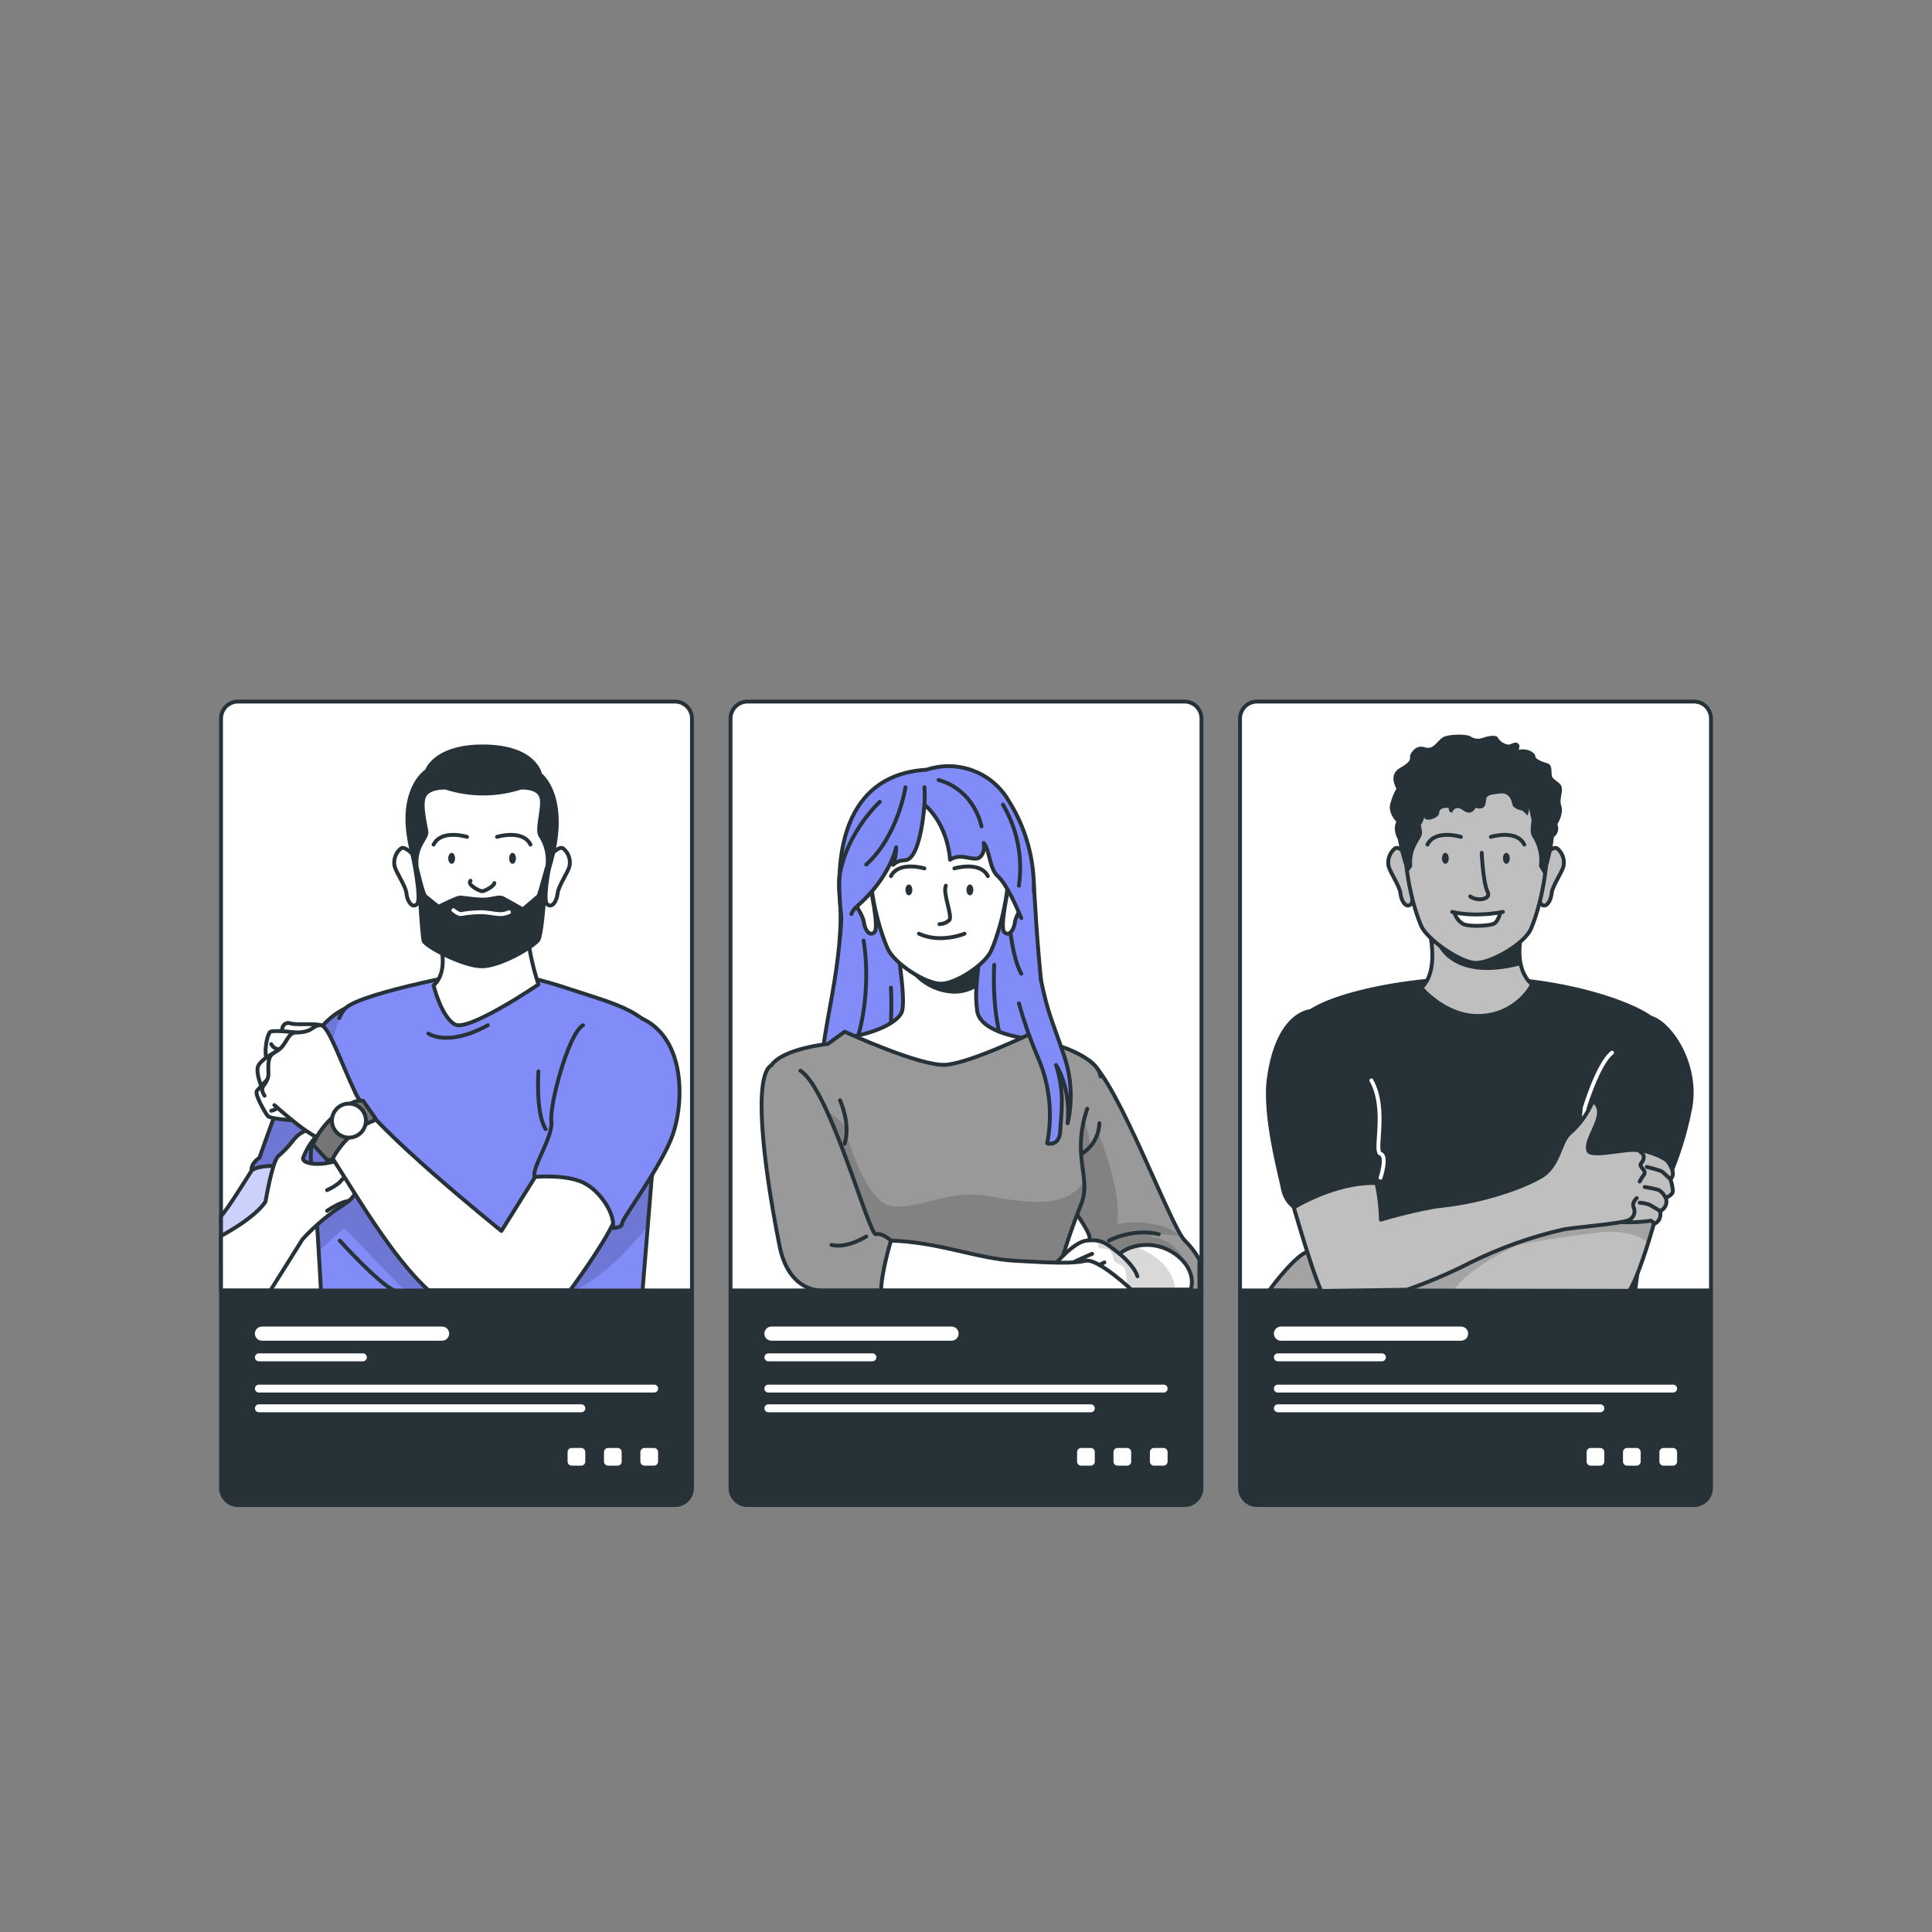 <svg xmlns="http://www.w3.org/2000/svg" xmlns:xlink="http://www.w3.org/1999/xlink" width="1080" zoomAndPan="magnify" viewBox="0 0 810 810" height="1080" preserveAspectRatio="xMidYMid meet" version="1.0"><rect x="0" y="0" width="810" height="810" fill="#808080" stroke="none"/><defs><clipPath id="id1"><path d="M 532 481 L 701 481 L 701 542 L 532 542 Z M 532 481 " clip-rule="nonzero"/></clipPath><clipPath id="id2"><path d="M 700.324 486.633 C 700.324 486.633 690.363 529.301 683.105 541.176 L 532.172 540.984 C 532.172 540.984 540.27 529.645 546.359 525.672 C 552.453 521.703 573.188 527.684 577.27 527.684 C 581.352 527.684 652.941 516.215 655.645 515.305 C 658.352 514.398 667.082 481.027 667.082 481.027 C 667.082 481.027 692.469 482.098 700.324 486.633 Z M 700.324 486.633 " clip-rule="nonzero"/></clipPath><clipPath id="id3"><path d="M 446 469 L 499 469 L 499 541 L 446 541 Z M 446 469 " clip-rule="nonzero"/></clipPath><clipPath id="id4"><path d="M 502.863 528.121 C 501.207 525.168 499.176 522.504 496.773 520.117 C 491.039 514.98 468.699 453.406 456.773 444.723 L 446.051 500.578 C 448.773 505.441 457.23 516.586 456.773 519 C 456.32 521.414 461.441 525.027 461.441 525.027 C 459.027 528.961 463.871 541.047 463.871 541.047 L 502.863 541.047 Z M 502.863 528.121 " clip-rule="nonzero"/></clipPath><clipPath id="id5"><path d="M 331 466 L 455 466 L 455 541 L 331 541 Z M 331 466 " clip-rule="nonzero"/></clipPath><clipPath id="id6"><path d="M 461.41 451.301 C 460.273 442.859 441.742 437.723 441.742 437.723 L 433.883 432.539 C 433.883 432.539 406.992 445.727 396.383 446.422 C 385.77 447.121 354.133 432.539 354.133 432.539 L 347.102 437.676 C 347.102 437.676 328.57 439.539 323.516 446.457 C 318.461 453.375 342.953 540.934 342.953 540.934 L 441.773 540.934 C 444.688 528.777 448.469 516.898 453.113 505.293 C 457.973 493.695 448.984 485.352 455.836 464.793 " clip-rule="nonzero"/></clipPath><clipPath id="id7"><path d="M 459 519 L 493 519 L 493 541 L 459 541 Z M 459 519 " clip-rule="nonzero"/></clipPath><clipPath id="id8"><path d="M 441.902 530.551 C 441.902 530.551 450.004 520.75 455.48 520.133 C 460.953 519.52 463.094 520.734 466.949 523.762 L 469.41 525.672 C 469.41 525.672 473.527 521.656 481.754 521.949 C 491.863 522.305 501.973 531.312 499.25 540.66 L 443.719 540.66 Z M 441.902 530.551 " clip-rule="nonzero"/></clipPath><clipPath id="id9"><path d="M 92 484 L 134 484 L 134 532 L 92 532 Z M 92 484 " clip-rule="nonzero"/></clipPath><clipPath id="id10"><path d="M 105.527 490.699 C 105.527 490.699 95.062 507.645 92.664 509.797 L 92.664 531.359 L 129.145 510.996 L 133.035 484.395 C 133.035 484.395 111.406 483.879 105.527 490.699 Z M 105.527 490.699 " clip-rule="nonzero"/></clipPath><clipPath id="id11"><path d="M 105 422 L 161 422 L 161 513 L 105 513 Z M 105 422 " clip-rule="nonzero"/></clipPath><clipPath id="id12"><path d="M 144.684 422.82 C 127.25 430.922 116.965 462.492 108.781 485.336 C 108.781 485.336 104.977 487.895 105.543 490.633 C 105.543 490.633 108.621 488.172 117.676 489.012 C 126.734 489.855 136.469 512.844 136.469 512.844 L 160.641 485.305 " clip-rule="nonzero"/></clipPath><clipPath id="id13"><path d="M 130 458 L 277 458 L 277 541 L 130 541 Z M 130 458 " clip-rule="nonzero"/></clipPath><clipPath id="id14"><path d="M 142.219 426.871 C 142.82 425.387 143.645 424.039 144.684 422.82 C 151.695 415.805 203.762 406.621 203.762 406.621 C 215.777 408.125 227.52 410.824 238.98 414.719 C 259.266 421.348 273.293 424.441 277.586 439.652 C 281.879 454.863 273.293 493.113 273.293 493.113 L 269.391 541.062 L 134.559 541.062 C 134.559 541.062 132.16 494.504 130.508 487.41 C 129.551 483.277 132.129 464.52 135.836 448.172 " clip-rule="nonzero"/></clipPath></defs><path stroke-linecap="round" transform="matrix(1.62, 0, 0, 1.62, 0, 0)" fill-opacity="1" fill="#263238" fill-rule="nonzero" stroke-linejoin="round" d="M 320.92 333.941 L 442.8 333.941 L 442.8 385.11 C 442.8 385.4 442.771 385.684 442.716 385.969 C 442.66 386.251 442.576 386.526 442.465 386.793 C 442.354 387.061 442.219 387.314 442.057 387.555 C 441.898 387.794 441.715 388.016 441.512 388.221 C 441.307 388.426 441.086 388.607 440.844 388.768 C 440.603 388.93 440.35 389.065 440.085 389.176 C 439.817 389.287 439.542 389.369 439.258 389.427 C 438.976 389.482 438.689 389.511 438.399 389.511 L 325.321 389.511 C 325.031 389.511 324.744 389.482 324.462 389.427 C 324.178 389.369 323.903 389.287 323.635 389.176 C 323.37 389.065 323.117 388.93 322.876 388.768 C 322.635 388.607 322.413 388.426 322.208 388.221 C 322.005 388.016 321.822 387.794 321.66 387.555 C 321.501 387.314 321.366 387.061 321.255 386.793 C 321.144 386.526 321.06 386.251 321.005 385.969 C 320.949 385.684 320.92 385.4 320.92 385.11 Z M 320.92 333.941 " stroke="#263238" stroke-width="1" stroke-opacity="1" stroke-miterlimit="4"/><path stroke-linecap="round" transform="matrix(1.62, 0, 0, 1.62, 0, 0)" fill-opacity="1" fill="#ffffff" fill-rule="nonzero" stroke-linejoin="round" d="M 325.321 181.561 L 438.399 181.561 C 438.689 181.561 438.976 181.588 439.258 181.645 C 439.542 181.701 439.817 181.785 440.085 181.894 C 440.35 182.005 440.603 182.142 440.844 182.301 C 441.086 182.463 441.307 182.644 441.512 182.849 C 441.715 183.054 441.898 183.275 442.057 183.517 C 442.219 183.755 442.354 184.008 442.465 184.276 C 442.576 184.544 442.66 184.819 442.716 185.101 C 442.771 185.385 442.8 185.672 442.8 185.959 L 442.8 333.96 L 320.92 333.96 L 320.92 186 C 320.918 185.708 320.944 185.421 320.997 185.137 C 321.053 184.85 321.135 184.573 321.243 184.305 C 321.352 184.035 321.487 183.779 321.648 183.536 C 321.807 183.295 321.991 183.07 322.193 182.863 C 322.398 182.656 322.622 182.472 322.864 182.311 C 323.105 182.147 323.358 182.01 323.628 181.899 C 323.896 181.788 324.171 181.703 324.457 181.645 C 324.742 181.588 325.029 181.561 325.321 181.561 Z M 325.321 181.561 " stroke="#263238" stroke-width="1" stroke-opacity="1" stroke-miterlimit="4"/><path fill="#263238" d="M 544.84 428.262 C 545.633 420.277 578.859 409.715 618.613 409.293 C 655.645 408.902 691.238 421.297 696.051 429.461 C 700.859 437.625 686.328 541.242 686.328 541.242 L 553.941 541.242 C 553.941 541.242 542.426 452.562 544.84 428.262 Z M 544.84 428.262 " fill-opacity="1" fill-rule="nonzero"/><path stroke-linecap="butt" transform="matrix(1.62, 0, 0, 1.62, 0, 0)" fill-opacity="1" fill="#bfbfbf" fill-rule="nonzero" stroke-linejoin="miter" d="M 396.549 254.779 C 396.197 255.406 395.804 256.006 395.373 256.578 C 394.939 257.152 394.469 257.694 393.962 258.203 C 393.456 258.714 392.918 259.187 392.349 259.626 C 391.778 260.062 391.182 260.46 390.557 260.817 C 389.935 261.174 389.292 261.487 388.624 261.757 C 387.958 262.027 387.278 262.252 386.581 262.43 C 385.887 262.608 385.18 262.741 384.469 262.823 C 383.755 262.907 383.039 262.944 382.321 262.929 C 373.929 262.929 367.819 255.659 367.819 255.659 C 370.771 253.009 370.949 248.11 370.51 244.261 C 370.3 242.364 369.934 240.495 369.411 238.66 L 394.49 238.66 C 392.959 243.661 393.019 247.28 393.61 249.781 C 394.49 253.46 396.549 254.779 396.549 254.779 Z M 396.549 254.779 " stroke="#263238" stroke-width="1" stroke-opacity="1" stroke-miterlimit="10"/><path fill="#bfbfbf" d="M 700.324 486.633 C 700.324 486.633 690.363 529.301 683.105 541.176 L 532.172 540.984 C 532.172 540.984 540.27 529.645 546.359 525.672 C 552.453 521.703 573.188 527.684 577.27 527.684 C 581.352 527.684 652.941 516.215 655.645 515.305 C 658.352 514.398 667.082 481.027 667.082 481.027 C 667.082 481.027 692.469 482.098 700.324 486.633 Z M 700.324 486.633 " fill-opacity="1" fill-rule="nonzero"/><g clip-path="url(#id1)"><g clip-path="url(#id2)"><path fill="#000000" d="M 700.324 486.633 C 700.324 486.633 696.066 504.906 691.059 520.879 C 686.992 518.027 680.512 515.566 670.633 516.699 C 650.121 519.062 636.336 521.949 636.336 521.949 C 636.336 521.949 615.793 531.133 609.477 541.082 L 532.172 540.984 C 532.172 540.984 540.27 529.645 546.359 525.676 C 552.453 521.703 573.188 527.684 577.27 527.684 C 581.352 527.684 652.941 516.215 655.645 515.305 C 658.352 514.398 666.355 483.797 666.988 481.285 C 675.859 481.703 684.668 482.707 693.41 484.301 C 695.82 484.762 698.125 485.539 700.324 486.633 Z M 700.324 486.633 " fill-opacity="0.149" fill-rule="nonzero"/></g></g><path stroke-linecap="round" transform="matrix(1.62, 0, 0, 1.62, 0, 0)" fill="none" stroke-linejoin="round" d="M 432.299 300.391 C 432.299 300.391 426.15 326.729 421.67 334.059 L 328.501 333.941 C 328.501 333.941 333.5 326.941 337.259 324.489 C 341.02 322.039 353.819 325.731 356.339 325.731 C 358.859 325.731 403.05 318.651 404.719 318.089 C 406.39 317.53 411.779 296.93 411.779 296.93 C 411.779 296.93 427.45 297.591 432.299 300.391 Z M 432.299 300.391 " stroke="#263238" stroke-width="1" stroke-opacity="1" stroke-miterlimit="4"/><path fill="#263238" d="M 675.863 441.336 C 670 445.871 664.395 464.469 664.395 464.469 L 662.387 486.777 C 662.387 486.777 690.152 490.406 699.016 502.977 C 699.016 502.977 699.809 499.043 699.016 497.242 C 703.754 486.934 707.211 476.207 709.383 465.07 C 712.996 446.555 701.281 428.637 692.453 425.914 " fill-opacity="1" fill-rule="nonzero"/><path stroke-linecap="round" transform="matrix(1.62, 0, 0, 1.62, 0, 0)" fill-opacity="1" fill="#263238" fill-rule="nonzero" stroke-linejoin="round" d="M 417.2 272.43 C 413.58 275.229 410.12 286.709 410.12 286.709 L 408.881 300.48 " stroke="#ffffff" stroke-width="1" stroke-opacity="1" stroke-miterlimit="4"/><path stroke-linecap="round" transform="matrix(1.62, 0, 0, 1.62, 0, 0)" fill-opacity="1" fill="#bfbfbf" fill-rule="nonzero" stroke-linejoin="round" d="M 423.589 297.661 C 425.489 297.499 430.799 299.361 431.739 300.76 C 432.68 302.16 433.601 304.01 432.299 305.179 C 432.639 306.154 432.853 307.154 432.94 308.179 C 432.94 309.399 431.091 309.949 431.091 309.949 C 431.154 310.11 431.202 310.274 431.236 310.446 C 431.267 310.614 431.284 310.786 431.281 310.959 C 431.281 311.133 431.264 311.304 431.228 311.473 C 431.195 311.642 431.144 311.808 431.079 311.967 C 431.011 312.126 430.932 312.278 430.835 312.423 C 430.741 312.565 430.633 312.7 430.51 312.823 C 430.389 312.946 430.257 313.055 430.112 313.153 C 429.97 313.25 429.82 313.332 429.661 313.399 C 429.661 313.399 430.201 315.731 428.26 316.659 L 427.259 315.919 C 427.259 315.919 420.93 316.85 417.851 315.919 " stroke="#263238" stroke-width="1" stroke-opacity="1" stroke-miterlimit="4"/><path stroke-linecap="round" transform="matrix(1.62, 0, 0, 1.62, 0, 0)" fill-opacity="1" fill="#bfbfbf" fill-rule="nonzero" stroke-linejoin="round" d="M 424.339 305.78 C 424.672 305.124 425.065 304.507 425.521 303.93 C 426.179 302.869 424.021 301.929 424.67 301.131 C 426.389 299.079 424.561 298.129 424.561 298.129 C 423.821 296.27 411.801 299.99 411.051 297.76 C 409.971 294.51 416.491 288.329 412.51 285.101 C 411.931 284.621 411.239 288.98 406.209 293.33 C 403.641 295.551 403.559 301.801 398.691 304.591 C 393.82 307.381 383.779 310.93 373.22 312.049 C 367.349 312.671 357.381 315.639 357.381 315.639 C 357.381 315.639 357.27 307.639 355.211 303.101 C 353.149 298.56 338.631 296 338.631 296 L 333.261 307 C 333.261 307 339.159 328.13 341.939 334.1 L 364.101 333.779 C 369.724 331.824 375.188 329.49 380.49 326.779 C 388.223 322.943 396.301 320.071 404.719 318.159 C 407.721 317.6 419.869 316.669 421.549 315.741 C 421.701 315.673 421.844 315.591 421.979 315.495 C 422.114 315.398 422.237 315.29 422.35 315.169 C 422.463 315.049 422.562 314.918 422.649 314.776 C 422.736 314.636 422.806 314.487 422.864 314.333 C 422.919 314.176 422.96 314.017 422.984 313.853 C 423.008 313.691 423.016 313.525 423.008 313.361 C 422.999 313.194 422.972 313.033 422.931 312.874 C 422.89 312.712 422.832 312.558 422.76 312.411 C 422.29 311.159 423.589 310.05 423.589 310.05 " stroke="#263238" stroke-width="1" stroke-opacity="1" stroke-miterlimit="4"/><path stroke-linecap="round" transform="matrix(1.62, 0, 0, 1.62, 0, 0)" fill="none" stroke-linejoin="round" d="M 432.299 305.179 C 432.299 305.179 430.43 303.371 430.001 303.12 C 429.569 302.869 426.21 301.999 426.21 301.999 " stroke="#263238" stroke-width="1" stroke-opacity="1" stroke-miterlimit="4"/><path stroke-linecap="round" transform="matrix(1.62, 0, 0, 1.62, 0, 0)" fill="none" stroke-linejoin="round" d="M 431.091 309.999 C 431.091 309.999 430.249 308.261 428.969 307.87 C 427.877 307.581 426.77 307.354 425.651 307.19 " stroke="#263238" stroke-width="1" stroke-opacity="1" stroke-miterlimit="4"/><path stroke-linecap="round" transform="matrix(1.62, 0, 0, 1.62, 0, 0)" fill="none" stroke-linejoin="round" d="M 429.661 313.431 C 429.661 313.431 427.761 312.249 426.951 311.82 C 426.109 311.497 425.239 311.309 424.339 311.261 " stroke="#263238" stroke-width="1" stroke-opacity="1" stroke-miterlimit="4"/><path fill="#263238" d="M 549.699 423.078 C 549.699 423.078 535.117 423.227 531.164 452.012 C 528.93 467.906 536.285 493.969 537.191 499.105 C 537.551 500.73 538.195 502.234 539.121 503.617 C 540.051 505 541.199 506.164 542.57 507.109 C 542.57 507.109 560.066 496.109 577.27 496.82 C 577.27 496.82 580.301 487.684 577.27 486.777 C 574.242 485.871 580.301 468.309 573.414 455.996 " fill-opacity="1" fill-rule="nonzero"/><path stroke-linecap="round" transform="matrix(1.62, 0, 0, 1.62, 0, 0)" fill-opacity="1" fill="#263238" fill-rule="nonzero" stroke-linejoin="round" d="M 357.289 304.791 C 357.289 304.791 359.151 299.161 357.289 298.599 C 355.43 298.04 359.151 287.201 354.909 279.601 " stroke="#ffffff" stroke-width="1" stroke-opacity="1" stroke-miterlimit="4"/><path fill="#263238" d="M 637.648 404.645 C 608.293 412.34 602.461 395.57 602.461 395.57 L 600.227 395.703 C 599.887 392.629 599.293 389.602 598.445 386.629 L 639.074 386.629 C 636.66 394.762 636.66 400.594 637.648 404.645 Z M 637.648 404.645 " fill-opacity="1" fill-rule="nonzero"/><path stroke-linecap="butt" transform="matrix(1.62, 0, 0, 1.62, 0, 0)" fill-opacity="1" fill="#bfbfbf" fill-rule="nonzero" stroke-linejoin="miter" d="M 400 221.06 C 400 221.06 401.999 218.861 403 219.579 C 403.335 219.854 403.627 220.168 403.875 220.522 C 404.123 220.877 404.321 221.258 404.463 221.668 C 404.608 222.075 404.695 222.495 404.721 222.926 C 404.75 223.358 404.719 223.787 404.63 224.209 C 404.08 226.08 401.741 229.321 401.56 231.209 C 401.379 233.099 400.159 235.209 398.831 233.999 C 397.5 232.791 400 221.06 400 221.06 Z M 400 221.06 " stroke="#263238" stroke-width="1" stroke-opacity="1" stroke-miterlimit="10"/><path stroke-linecap="butt" transform="matrix(1.62, 0, 0, 1.62, 0, 0)" fill-opacity="1" fill="#bfbfbf" fill-rule="nonzero" stroke-linejoin="miter" d="M 364 221.06 C 364 221.06 362.001 218.861 361 219.579 C 360.665 219.854 360.373 220.168 360.125 220.522 C 359.877 220.877 359.679 221.258 359.537 221.668 C 359.392 222.075 359.305 222.495 359.279 222.926 C 359.25 223.358 359.281 223.787 359.37 224.209 C 359.91 226.08 362.259 229.321 362.44 231.209 C 362.621 233.099 363.841 235.209 365.169 233.999 C 366.5 232.791 364 221.06 364 221.06 Z M 364 221.06 " stroke="#263238" stroke-width="1" stroke-opacity="1" stroke-miterlimit="10"/><path stroke-linecap="butt" transform="matrix(1.62, 0, 0, 1.62, 0, 0)" fill-opacity="1" fill="#bfbfbf" fill-rule="nonzero" stroke-linejoin="miter" d="M 381.52 195.691 C 406.93 195.691 400.89 229.521 396.209 240.379 C 394.57 244.201 386.06 249.199 381.949 249.199 C 378.12 249.199 369.37 243.2 367.819 239.641 C 363.091 228.721 357.311 195.691 381.52 195.691 Z M 381.52 195.691 " stroke="#263238" stroke-width="1" stroke-opacity="1" stroke-miterlimit="10"/><path stroke-linecap="round" transform="matrix(1.62, 0, 0, 1.62, 0, 0)" fill="none" stroke-linejoin="round" d="M 385.829 216.58 C 385.829 216.58 392.441 214.53 394.49 218.581 " stroke="#263238" stroke-width="1" stroke-opacity="1" stroke-miterlimit="4"/><path fill="#263238" d="M 632.984 359.867 C 632.984 361.129 632.336 362.152 631.539 362.152 C 630.746 362.152 630.113 361.129 630.113 359.867 C 630.113 358.602 630.746 357.566 631.539 357.566 C 632.336 357.566 632.984 358.602 632.984 359.867 Z M 632.984 359.867 " fill-opacity="1" fill-rule="nonzero"/><path stroke-linecap="round" transform="matrix(1.62, 0, 0, 1.62, 0, 0)" fill="none" stroke-linejoin="round" d="M 378.07 216.58 C 378.07 216.58 371.46 214.53 369.411 218.581 " stroke="#263238" stroke-width="1" stroke-opacity="1" stroke-miterlimit="4"/><path fill="#263238" d="M 604.535 359.867 C 604.535 361.129 605.184 362.152 605.977 362.152 C 606.77 362.152 607.402 361.129 607.402 359.867 C 607.402 358.602 606.77 357.566 605.977 357.566 C 605.184 357.566 604.535 358.602 604.535 359.867 Z M 604.535 359.867 " fill-opacity="1" fill-rule="nonzero"/><path fill="#263238" d="M 635.039 331.031 C 632.477 331.848 629.863 332.465 627.207 332.875 C 624.547 333.289 621.871 333.496 619.18 333.496 C 616.488 333.496 613.812 333.289 611.156 332.875 C 608.496 332.465 605.883 331.848 603.32 331.031 C 603.32 331.031 597.766 330.707 595.578 333.492 C 593.391 336.281 595.578 344.832 596.16 348.414 C 596.742 351.992 591.301 354.359 592.078 363.219 L 589.988 366.281 C 589.988 366.281 584.172 352.027 585.629 339.746 C 587.09 327.469 594.848 322.688 594.848 322.688 C 594.848 322.688 598.379 312.094 619.148 312.176 C 641.473 312.254 643.723 324.34 643.723 324.34 C 643.723 324.34 658.855 334.434 647.66 367.32 L 645.23 363.219 C 645.52 361.039 645.422 358.875 644.938 356.73 C 644.453 354.586 643.609 352.59 642.41 350.746 C 640.469 347.91 643.578 339.406 642.848 334.969 C 642.121 330.527 635.039 331.031 635.039 331.031 Z M 635.039 331.031 " fill-opacity="1" fill-rule="nonzero"/><path stroke-linecap="round" transform="matrix(1.62, 0, 0, 1.62, 0, 0)" fill="none" stroke-linejoin="round" d="M 383.461 220.72 C 383.461 220.72 383.84 228.54 384.961 230.72 C 386.08 232.899 382.171 233.29 380.49 231.99 " stroke="#263238" stroke-width="1" stroke-opacity="1" stroke-miterlimit="4"/><path stroke-linecap="round" transform="matrix(1.62, 0, 0, 1.62, 0, 0)" fill-opacity="1" fill="#ffffff" fill-rule="nonzero" stroke-linejoin="round" d="M 376.389 236.169 C 376.57 236.806 376.864 237.384 377.271 237.905 C 377.681 238.423 378.173 238.845 378.75 239.171 C 380.49 239.921 385.749 239.61 386.75 238.98 C 387.751 238.351 388.24 236.331 388.24 236.331 " stroke="#263238" stroke-width="1" stroke-opacity="1" stroke-miterlimit="4"/><path stroke-linecap="round" transform="matrix(1.62, 0, 0, 1.62, 0, 0)" fill="none" stroke-linejoin="round" d="M 375.829 236 C 375.829 236 381.091 237.49 388.959 236 " stroke="#263238" stroke-width="1" stroke-opacity="1" stroke-miterlimit="4"/><path fill="#263238" d="M 627.977 332.766 C 627.977 332.766 623.344 332.863 623.117 334.871 C 622.891 336.879 622.922 339.91 618.598 338.695 C 618.598 338.695 617.074 342.387 613.461 339.746 C 609.848 337.105 608.828 340.703 608.828 340.703 C 608.828 340.703 607.207 340.703 607.387 338.695 C 607.387 338.695 603.402 338.273 603.402 340.703 C 603.402 343.133 597.148 344.945 597.148 342.516 C 597.148 342.516 596.094 348.152 592.094 346.957 C 588.094 345.758 586.164 352.09 586.164 352.09 C 586.164 352.09 583.605 347.961 585.453 344.543 C 585.453 344.543 581.855 340.914 582.859 337.09 C 583.441 334.816 584.305 332.656 585.453 330.609 C 585.453 330.609 581.824 324.777 586.977 321.957 C 592.125 319.141 591.121 317.633 591.121 316.984 C 591.121 316.336 593.324 311.898 597.359 313.309 C 601.395 314.719 602.688 309.68 605.961 308.676 C 609.234 307.672 615.277 307.883 616.379 308.676 C 617.086 309.172 617.863 309.488 618.715 309.633 C 619.566 309.773 620.406 309.727 621.238 309.484 C 622.762 308.887 627.23 307.672 628.008 309.289 C 628.453 310.039 629.031 310.66 629.742 311.156 C 630.453 311.656 631.238 311.984 632.09 312.141 C 633.629 312.496 635.25 310.164 636.855 312.141 C 638.457 314.117 627.977 332.766 627.977 332.766 Z M 627.977 332.766 " fill-opacity="1" fill-rule="nonzero"/><path fill="#263238" d="M 627.977 332.766 C 632.336 331.855 633.598 334.871 634.004 337.09 C 634.41 339.309 638.02 339.746 638.02 339.746 C 638.02 339.746 640.047 341.105 640.047 341.723 C 640.047 342.34 641.051 341.316 641.051 338.902 C 641.051 338.902 641.957 342.922 642.41 345.141 C 642.488 345.461 642.602 345.766 642.75 346.062 C 642.898 346.355 643.078 346.629 643.289 346.883 C 643.496 347.133 643.734 347.359 643.996 347.559 C 644.258 347.758 644.535 347.926 644.836 348.062 C 645.137 348.199 645.445 348.301 645.77 348.363 C 646.09 348.43 646.418 348.457 646.746 348.449 C 647.074 348.438 647.398 348.395 647.715 348.312 C 648.035 348.23 648.34 348.113 648.633 347.961 C 651.773 346.551 651.469 350.988 651.469 350.988 C 651.875 350.684 652.223 350.316 652.508 349.895 C 652.793 349.473 653.004 349.012 653.137 348.52 C 653.266 348.027 653.316 347.523 653.281 347.016 C 653.242 346.504 653.125 346.016 652.926 345.547 C 652.926 345.547 655.742 341.316 654.543 337.688 C 653.348 334.059 656.555 330.641 653.539 328.227 C 650.527 325.812 650.77 326.219 650.543 324.617 C 650.316 323.012 650.82 320.582 648.648 319.984 C 646.477 319.383 643.676 318.266 643.676 317.02 C 643.676 315.77 640.258 312.742 634.426 314.945 C 628.594 317.148 627.977 332.766 627.977 332.766 Z M 627.977 332.766 " fill-opacity="1" fill-rule="nonzero"/><path fill="#ffffff" d="M 612.555 556.164 L 537.047 556.164 C 536.652 556.164 536.273 556.238 535.91 556.387 C 535.547 556.539 535.227 556.754 534.949 557.031 C 534.672 557.309 534.457 557.629 534.309 557.992 C 534.156 558.355 534.082 558.734 534.082 559.125 C 534.082 559.52 534.156 559.898 534.309 560.262 C 534.457 560.625 534.672 560.945 534.949 561.223 C 535.227 561.5 535.547 561.715 535.91 561.867 C 536.273 562.016 536.652 562.09 537.047 562.09 L 612.555 562.09 C 612.949 562.09 613.324 562.016 613.688 561.867 C 614.051 561.715 614.371 561.5 614.652 561.223 C 614.93 560.945 615.145 560.625 615.293 560.262 C 615.445 559.898 615.52 559.52 615.52 559.125 C 615.52 558.734 615.445 558.355 615.293 557.992 C 615.145 557.629 614.93 557.309 614.652 557.031 C 614.371 556.754 614.051 556.539 613.688 556.387 C 613.324 556.238 612.949 556.164 612.555 556.164 Z M 612.555 556.164 " fill-opacity="1" fill-rule="nonzero"/><path fill="#ffffff" d="M 701.461 580.512 L 535.75 580.512 C 535.531 580.512 535.316 580.555 535.113 580.637 C 534.91 580.723 534.73 580.84 534.574 580.996 C 534.422 581.152 534.301 581.332 534.215 581.535 C 534.133 581.738 534.09 581.949 534.09 582.172 C 534.09 582.391 534.133 582.602 534.215 582.809 C 534.301 583.012 534.422 583.191 534.574 583.344 C 534.73 583.5 534.91 583.621 535.113 583.707 C 535.316 583.789 535.531 583.832 535.75 583.832 L 701.461 583.832 C 701.68 583.832 701.891 583.789 702.094 583.707 C 702.297 583.621 702.477 583.5 702.633 583.344 C 702.789 583.191 702.91 583.012 702.992 582.809 C 703.078 582.602 703.121 582.391 703.121 582.172 C 703.121 581.949 703.078 581.738 702.992 581.535 C 702.91 581.332 702.789 581.152 702.633 580.996 C 702.477 580.84 702.297 580.723 702.094 580.637 C 701.891 580.555 701.68 580.512 701.461 580.512 Z M 701.461 580.512 " fill-opacity="1" fill-rule="nonzero"/><path fill="#ffffff" d="M 670.957 588.773 L 535.75 588.773 C 535.531 588.773 535.316 588.816 535.113 588.898 C 534.91 588.984 534.73 589.102 534.574 589.258 C 534.422 589.414 534.301 589.594 534.215 589.797 C 534.133 590 534.09 590.215 534.09 590.434 C 534.09 590.652 534.133 590.867 534.215 591.07 C 534.301 591.273 534.422 591.453 534.574 591.609 C 534.73 591.762 534.91 591.883 535.113 591.969 C 535.316 592.051 535.531 592.094 535.75 592.094 L 670.957 592.094 C 671.176 592.094 671.387 592.051 671.59 591.969 C 671.793 591.883 671.973 591.762 672.129 591.609 C 672.285 591.453 672.406 591.273 672.488 591.07 C 672.574 590.867 672.617 590.652 672.617 590.434 C 672.617 590.215 672.574 590 672.488 589.797 C 672.406 589.594 672.285 589.414 672.129 589.258 C 671.973 589.102 671.793 588.984 671.59 588.898 C 671.387 588.816 671.176 588.773 670.957 588.773 Z M 670.957 588.773 " fill-opacity="1" fill-rule="nonzero"/><path fill="#ffffff" d="M 579.375 567.406 L 535.75 567.406 C 535.531 567.406 535.316 567.445 535.113 567.531 C 534.91 567.617 534.73 567.734 534.574 567.891 C 534.422 568.047 534.301 568.227 534.215 568.43 C 534.133 568.633 534.09 568.844 534.09 569.066 C 534.09 569.285 534.133 569.496 534.215 569.699 C 534.301 569.906 534.422 570.082 534.574 570.238 C 534.73 570.395 534.91 570.516 535.113 570.598 C 535.316 570.684 535.531 570.727 535.75 570.727 L 579.375 570.727 C 579.598 570.727 579.809 570.684 580.012 570.598 C 580.215 570.516 580.395 570.395 580.551 570.238 C 580.707 570.082 580.828 569.906 580.91 569.699 C 580.996 569.496 581.039 569.285 581.039 569.066 C 581.039 568.844 580.996 568.633 580.91 568.43 C 580.828 568.227 580.707 568.047 580.551 567.891 C 580.395 567.734 580.215 567.617 580.012 567.531 C 579.809 567.445 579.598 567.406 579.375 567.406 Z M 579.375 567.406 " fill-opacity="1" fill-rule="nonzero"/><path fill="#ffffff" d="M 697.426 607.062 L 701.41 607.062 C 701.641 607.062 701.859 607.105 702.07 607.191 C 702.277 607.281 702.465 607.406 702.625 607.566 C 702.785 607.727 702.91 607.914 702.996 608.121 C 703.086 608.332 703.129 608.551 703.129 608.781 L 703.129 612.766 C 703.129 612.992 703.086 613.211 702.996 613.422 C 702.91 613.633 702.785 613.816 702.625 613.98 C 702.465 614.141 702.277 614.266 702.07 614.352 C 701.859 614.438 701.641 614.48 701.41 614.48 L 697.426 614.48 C 697.199 614.48 696.98 614.438 696.77 614.352 C 696.559 614.266 696.371 614.141 696.211 613.98 C 696.051 613.816 695.926 613.633 695.84 613.422 C 695.754 613.211 695.711 612.992 695.711 612.766 L 695.711 608.781 C 695.711 608.551 695.754 608.332 695.84 608.121 C 695.926 607.914 696.051 607.727 696.211 607.566 C 696.371 607.406 696.559 607.281 696.77 607.191 C 696.98 607.105 697.199 607.062 697.426 607.062 Z M 697.426 607.062 " fill-opacity="1" fill-rule="nonzero"/><path fill="#ffffff" d="M 682.164 607.062 L 686.152 607.062 C 686.379 607.062 686.598 607.105 686.809 607.191 C 687.02 607.281 687.203 607.406 687.363 607.566 C 687.527 607.727 687.648 607.914 687.738 608.121 C 687.824 608.332 687.867 608.551 687.867 608.781 L 687.867 612.766 C 687.867 612.992 687.824 613.211 687.738 613.422 C 687.648 613.633 687.527 613.816 687.363 613.98 C 687.203 614.141 687.02 614.266 686.809 614.352 C 686.598 614.438 686.379 614.48 686.152 614.48 L 682.164 614.48 C 681.938 614.48 681.719 614.438 681.508 614.352 C 681.297 614.266 681.113 614.141 680.953 613.98 C 680.789 613.816 680.668 613.633 680.578 613.422 C 680.492 613.211 680.449 612.992 680.449 612.766 L 680.449 608.781 C 680.449 608.551 680.492 608.332 680.578 608.121 C 680.668 607.914 680.789 607.727 680.953 607.566 C 681.113 607.406 681.297 607.281 681.508 607.191 C 681.719 607.105 681.938 607.062 682.164 607.062 Z M 682.164 607.062 " fill-opacity="1" fill-rule="nonzero"/><path fill="#ffffff" d="M 666.906 607.062 L 670.891 607.062 C 671.117 607.062 671.336 607.105 671.547 607.191 C 671.758 607.281 671.945 607.406 672.105 607.566 C 672.266 607.727 672.391 607.914 672.477 608.121 C 672.562 608.332 672.609 608.551 672.609 608.781 L 672.609 612.766 C 672.609 612.992 672.562 613.211 672.477 613.422 C 672.391 613.633 672.266 613.816 672.105 613.98 C 671.945 614.141 671.758 614.266 671.547 614.352 C 671.336 614.438 671.117 614.48 670.891 614.48 L 666.906 614.48 C 666.676 614.48 666.457 614.438 666.25 614.352 C 666.039 614.266 665.852 614.141 665.691 613.98 C 665.531 613.816 665.406 613.633 665.32 613.422 C 665.23 613.211 665.188 612.992 665.188 612.766 L 665.188 608.781 C 665.188 608.551 665.23 608.332 665.32 608.121 C 665.406 607.914 665.531 607.727 665.691 607.566 C 665.852 607.406 666.039 607.281 666.25 607.191 C 666.457 607.105 666.676 607.062 666.906 607.062 Z M 666.906 607.062 " fill-opacity="1" fill-rule="nonzero"/><path stroke-linecap="round" transform="matrix(1.62, 0, 0, 1.62, 0, 0)" fill-opacity="1" fill="#263238" fill-rule="nonzero" stroke-linejoin="round" d="M 189.06 333.941 L 310.94 333.941 L 310.94 385.11 C 310.94 385.4 310.911 385.684 310.856 385.969 C 310.8 386.251 310.716 386.526 310.605 386.793 C 310.494 387.061 310.359 387.314 310.2 387.555 C 310.038 387.794 309.855 388.016 309.652 388.221 C 309.447 388.426 309.225 388.607 308.984 388.768 C 308.743 388.93 308.49 389.065 308.225 389.176 C 307.957 389.287 307.682 389.369 307.398 389.427 C 307.116 389.482 306.829 389.511 306.539 389.511 L 193.461 389.511 C 193.171 389.511 192.884 389.482 192.602 389.427 C 192.318 389.369 192.043 389.287 191.775 389.176 C 191.51 389.065 191.257 388.93 191.016 388.768 C 190.774 388.607 190.553 388.426 190.348 388.221 C 190.145 388.016 189.962 387.794 189.8 387.555 C 189.641 387.314 189.506 387.061 189.395 386.793 C 189.284 386.526 189.2 386.251 189.144 385.969 C 189.089 385.684 189.06 385.4 189.06 385.11 Z M 189.06 333.941 " stroke="#263238" stroke-width="1" stroke-opacity="1" stroke-miterlimit="4"/><path fill="#ffffff" d="M 398.941 556.164 L 323.434 556.164 C 323.039 556.164 322.66 556.238 322.297 556.387 C 321.934 556.539 321.613 556.754 321.336 557.031 C 321.059 557.309 320.844 557.629 320.695 557.992 C 320.543 558.355 320.469 558.734 320.469 559.125 C 320.469 559.52 320.543 559.898 320.695 560.262 C 320.844 560.625 321.059 560.945 321.336 561.223 C 321.613 561.5 321.934 561.715 322.297 561.867 C 322.66 562.016 323.039 562.09 323.434 562.09 L 398.941 562.09 C 399.336 562.09 399.711 562.016 400.074 561.867 C 400.438 561.715 400.758 561.5 401.039 561.223 C 401.316 560.945 401.531 560.625 401.68 560.262 C 401.832 559.898 401.906 559.52 401.906 559.125 C 401.906 558.734 401.832 558.355 401.68 557.992 C 401.531 557.629 401.316 557.309 401.039 557.031 C 400.758 556.754 400.438 556.539 400.074 556.387 C 399.711 556.238 399.336 556.164 398.941 556.164 Z M 398.941 556.164 " fill-opacity="1" fill-rule="nonzero"/><path fill="#ffffff" d="M 487.863 580.512 L 322.137 580.512 C 321.918 580.512 321.703 580.555 321.5 580.637 C 321.297 580.723 321.117 580.84 320.961 580.996 C 320.809 581.152 320.688 581.332 320.602 581.535 C 320.52 581.738 320.477 581.949 320.477 582.172 C 320.477 582.391 320.52 582.602 320.602 582.809 C 320.688 583.012 320.809 583.191 320.961 583.344 C 321.117 583.5 321.297 583.621 321.5 583.707 C 321.703 583.789 321.918 583.832 322.137 583.832 L 487.863 583.832 C 488.082 583.832 488.297 583.789 488.5 583.707 C 488.703 583.621 488.883 583.5 489.039 583.344 C 489.191 583.191 489.312 583.012 489.398 582.809 C 489.48 582.602 489.523 582.391 489.523 582.172 C 489.523 581.949 489.48 581.738 489.398 581.535 C 489.312 581.332 489.191 581.152 489.039 580.996 C 488.883 580.84 488.703 580.723 488.5 580.637 C 488.297 580.555 488.082 580.512 487.863 580.512 Z M 487.863 580.512 " fill-opacity="1" fill-rule="nonzero"/><path fill="#ffffff" d="M 457.344 588.773 L 322.137 588.773 C 321.918 588.773 321.703 588.816 321.5 588.898 C 321.297 588.984 321.117 589.102 320.961 589.258 C 320.809 589.414 320.688 589.594 320.602 589.797 C 320.52 590 320.477 590.215 320.477 590.434 C 320.477 590.652 320.52 590.867 320.602 591.07 C 320.688 591.273 320.809 591.453 320.961 591.609 C 321.117 591.762 321.297 591.883 321.5 591.969 C 321.703 592.051 321.918 592.094 322.137 592.094 L 457.344 592.094 C 457.562 592.094 457.773 592.051 457.977 591.969 C 458.18 591.883 458.359 591.762 458.516 591.609 C 458.672 591.453 458.793 591.273 458.875 591.07 C 458.961 590.867 459.004 590.652 459.004 590.434 C 459.004 590.215 458.961 590 458.875 589.797 C 458.793 589.594 458.672 589.414 458.516 589.258 C 458.359 589.102 458.18 588.984 457.977 588.898 C 457.773 588.816 457.562 588.773 457.344 588.773 Z M 457.344 588.773 " fill-opacity="1" fill-rule="nonzero"/><path fill="#ffffff" d="M 365.762 567.406 L 322.137 567.406 C 321.918 567.406 321.703 567.445 321.5 567.531 C 321.297 567.617 321.117 567.734 320.961 567.891 C 320.809 568.047 320.688 568.227 320.602 568.43 C 320.52 568.633 320.477 568.844 320.477 569.066 C 320.477 569.285 320.52 569.496 320.602 569.699 C 320.688 569.906 320.809 570.082 320.961 570.238 C 321.117 570.395 321.297 570.516 321.5 570.598 C 321.703 570.684 321.918 570.727 322.137 570.727 L 365.762 570.727 C 365.984 570.727 366.195 570.684 366.398 570.598 C 366.602 570.516 366.781 570.395 366.938 570.238 C 367.094 570.082 367.215 569.906 367.297 569.699 C 367.383 569.496 367.426 569.285 367.426 569.066 C 367.426 568.844 367.383 568.633 367.297 568.43 C 367.215 568.227 367.094 568.047 366.938 567.891 C 366.781 567.734 366.602 567.617 366.398 567.531 C 366.195 567.445 365.984 567.406 365.762 567.406 Z M 365.762 567.406 " fill-opacity="1" fill-rule="nonzero"/><path fill="#ffffff" d="M 483.812 607.062 L 487.797 607.062 C 488.027 607.062 488.246 607.105 488.457 607.191 C 488.664 607.281 488.852 607.406 489.012 607.566 C 489.172 607.727 489.297 607.914 489.383 608.121 C 489.473 608.332 489.516 608.551 489.516 608.781 L 489.516 612.766 C 489.516 612.992 489.473 613.211 489.383 613.422 C 489.297 613.633 489.172 613.816 489.012 613.98 C 488.852 614.141 488.664 614.266 488.457 614.352 C 488.246 614.438 488.027 614.48 487.797 614.48 L 483.812 614.48 C 483.586 614.48 483.367 614.438 483.156 614.352 C 482.945 614.266 482.758 614.141 482.598 613.98 C 482.438 613.816 482.312 613.633 482.227 613.422 C 482.141 613.211 482.098 612.992 482.098 612.766 L 482.098 608.781 C 482.098 608.551 482.141 608.332 482.227 608.121 C 482.312 607.914 482.438 607.727 482.598 607.566 C 482.758 607.406 482.945 607.281 483.156 607.191 C 483.367 607.105 483.586 607.062 483.812 607.062 Z M 483.812 607.062 " fill-opacity="1" fill-rule="nonzero"/><path fill="#ffffff" d="M 468.551 607.062 L 472.539 607.062 C 472.766 607.062 472.984 607.105 473.195 607.191 C 473.406 607.281 473.59 607.406 473.754 607.566 C 473.914 607.727 474.035 607.914 474.125 608.121 C 474.211 608.332 474.254 608.551 474.254 608.781 L 474.254 612.766 C 474.254 612.992 474.211 613.211 474.125 613.422 C 474.035 613.633 473.914 613.816 473.754 613.98 C 473.59 614.141 473.406 614.266 473.195 614.352 C 472.984 614.438 472.766 614.48 472.539 614.48 L 468.551 614.48 C 468.324 614.48 468.105 614.438 467.895 614.352 C 467.684 614.266 467.5 614.141 467.34 613.98 C 467.176 613.816 467.055 613.633 466.965 613.422 C 466.879 613.211 466.836 612.992 466.836 612.766 L 466.836 608.781 C 466.836 608.551 466.879 608.332 466.965 608.121 C 467.055 607.914 467.176 607.727 467.34 607.566 C 467.5 607.406 467.684 607.281 467.895 607.191 C 468.105 607.105 468.324 607.062 468.551 607.062 Z M 468.551 607.062 " fill-opacity="1" fill-rule="nonzero"/><path fill="#ffffff" d="M 453.293 607.062 L 457.277 607.062 C 457.504 607.062 457.723 607.105 457.934 607.191 C 458.145 607.281 458.332 607.406 458.492 607.566 C 458.652 607.727 458.777 607.914 458.863 608.121 C 458.949 608.332 458.996 608.551 458.996 608.781 L 458.996 612.766 C 458.996 612.992 458.949 613.211 458.863 613.422 C 458.777 613.633 458.652 613.816 458.492 613.98 C 458.332 614.141 458.145 614.266 457.934 614.352 C 457.723 614.438 457.504 614.48 457.277 614.48 L 453.293 614.48 C 453.062 614.48 452.844 614.438 452.637 614.352 C 452.426 614.266 452.238 614.141 452.078 613.98 C 451.918 613.816 451.793 613.633 451.707 613.422 C 451.617 613.211 451.574 612.992 451.574 612.766 L 451.574 608.781 C 451.574 608.551 451.617 608.332 451.707 608.121 C 451.793 607.914 451.918 607.727 452.078 607.566 C 452.238 607.406 452.426 607.281 452.637 607.191 C 452.844 607.105 453.062 607.062 453.293 607.062 Z M 453.293 607.062 " fill-opacity="1" fill-rule="nonzero"/><path stroke-linecap="round" transform="matrix(1.62, 0, 0, 1.62, 0, 0)" fill-opacity="1" fill="#ffffff" fill-rule="nonzero" stroke-linejoin="round" d="M 193.461 181.561 L 306.539 181.561 C 306.829 181.561 307.116 181.588 307.398 181.645 C 307.682 181.701 307.957 181.785 308.225 181.894 C 308.49 182.005 308.743 182.142 308.984 182.301 C 309.225 182.463 309.447 182.644 309.652 182.849 C 309.855 183.054 310.038 183.275 310.2 183.517 C 310.359 183.755 310.494 184.008 310.605 184.276 C 310.716 184.544 310.8 184.819 310.856 185.101 C 310.911 185.385 310.94 185.672 310.94 185.959 L 310.94 333.96 L 189.06 333.96 L 189.06 186 C 189.058 185.708 189.084 185.421 189.137 185.137 C 189.193 184.85 189.275 184.573 189.383 184.305 C 189.492 184.035 189.627 183.779 189.788 183.536 C 189.947 183.295 190.131 183.07 190.336 182.863 C 190.538 182.656 190.762 182.472 191.004 182.311 C 191.245 182.147 191.498 182.01 191.768 181.899 C 192.036 181.788 192.313 181.703 192.597 181.645 C 192.882 181.588 193.169 181.561 193.461 181.561 Z M 193.461 181.561 " stroke="#263238" stroke-width="1" stroke-opacity="1" stroke-miterlimit="4"/><path stroke-linecap="round" transform="matrix(1.62, 0, 0, 1.62, 0, 0)" fill-opacity="1" fill="#818cf8" fill-rule="nonzero" stroke-linejoin="round" d="M 267.549 228.889 C 268.4 243.359 269.049 251.519 270.549 263.561 C 272.051 275.6 271.301 288.65 252.66 293.861 C 234.021 299.069 213.53 285.67 212.78 277.091 C 212.03 268.509 218.979 248.03 217.279 231.72 C 215.579 215.41 230.449 203.111 242.4 203.86 C 254.35 204.61 266.999 219.249 267.549 228.889 Z M 267.549 228.889 " stroke="#263238" stroke-width="1" stroke-opacity="1" stroke-miterlimit="4"/><path stroke-linecap="round" transform="matrix(1.62, 0, 0, 1.62, 0, 0)" fill="none" stroke-linejoin="round" d="M 257.311 249.701 C 257.311 249.701 256.231 264.581 261.06 274.53 " stroke="#263238" stroke-width="1" stroke-opacity="1" stroke-miterlimit="4"/><path stroke-linecap="round" transform="matrix(1.62, 0, 0, 1.62, 0, 0)" fill="none" stroke-linejoin="round" d="M 223.5 243.429 C 223.5 243.429 226.37 258.331 220.339 273.3 " stroke="#263238" stroke-width="1" stroke-opacity="1" stroke-miterlimit="4"/><path stroke-linecap="round" transform="matrix(1.62, 0, 0, 1.62, 0, 0)" fill="none" stroke-linejoin="round" d="M 230.58 255.599 C 230.905 262.816 230.435 269.98 229.169 277.091 " stroke="#263238" stroke-width="1" stroke-opacity="1" stroke-miterlimit="4"/><path stroke-linecap="round" transform="matrix(1.62, 0, 0, 1.62, 0, 0)" fill="none" stroke-linejoin="round" d="M 261.06 237.411 C 261.06 237.411 261.801 247.661 264.311 251.999 " stroke="#263238" stroke-width="1" stroke-opacity="1" stroke-miterlimit="4"/><path fill="#999999" d="M 502.863 528.121 C 501.207 525.168 499.176 522.504 496.773 520.117 C 491.039 514.98 468.699 453.406 456.773 444.723 L 446.051 500.578 C 448.773 505.441 457.23 516.586 456.773 519 C 456.32 521.414 461.441 525.027 461.441 525.027 C 459.027 528.961 463.871 541.047 463.871 541.047 L 502.863 541.047 Z M 502.863 528.121 " fill-opacity="1" fill-rule="nonzero"/><g clip-path="url(#id3)"><g clip-path="url(#id4)"><path fill="#000000" d="M 498.395 540.984 L 463.871 540.984 C 463.871 540.984 459.012 528.898 461.441 524.961 C 461.441 524.961 456.336 521.348 456.773 518.934 C 457.211 516.52 448.738 505.344 446.051 500.578 L 451.379 472.812 L 454.477 469.492 C 454.477 469.492 457.324 476.703 456.793 481.09 C 458.66 479.305 459.848 477.145 460.355 474.613 C 460.355 474.613 470.836 499.852 468.262 513.152 C 468.262 513.152 484.625 509.797 495.43 518.434 C 495.43 518.434 484.445 516.195 482.047 518.434 C 482.047 518.398 499.156 518.723 498.395 540.984 Z M 498.395 540.984 " fill-opacity="0.149" fill-rule="nonzero"/></g></g><path stroke-linecap="round" transform="matrix(1.62, 0, 0, 1.62, 0, 0)" fill="none" stroke-linejoin="round" d="M 310.409 326.001 C 309.387 324.178 308.133 322.533 306.65 321.06 C 303.111 317.889 289.32 279.88 281.959 274.52 L 275.34 308.999 C 277.021 312.001 282.241 318.88 281.959 320.37 C 281.679 321.861 284.84 324.091 284.84 324.091 C 283.35 326.519 286.34 333.98 286.34 333.98 L 310.409 333.98 Z M 310.409 326.001 " stroke="#263238" stroke-width="1" stroke-opacity="1" stroke-miterlimit="4"/><path stroke-linecap="round" transform="matrix(1.62, 0, 0, 1.62, 0, 0)" fill-opacity="1" fill="#ffffff" fill-rule="nonzero" stroke-linejoin="round" d="M 265.401 268.699 C 265.401 268.699 250.661 277.091 243.969 277.091 C 237.281 277.091 218.591 268.521 218.591 268.521 C 224.489 267.959 231.94 265.179 233.331 262.02 C 234.059 260.371 233.579 255.071 232.979 250.369 C 232.419 246.041 231.739 242.231 231.739 242.231 L 253.959 245.23 C 253.34 248.64 252.915 252.071 252.691 255.529 C 252.539 257.632 252.616 259.725 252.92 261.81 C 254 267.431 265.401 268.699 265.401 268.699 Z M 265.401 268.699 " stroke="#263238" stroke-width="1" stroke-opacity="1" stroke-miterlimit="4"/><path fill="#999999" d="M 461.41 451.301 C 460.273 442.859 441.742 437.723 441.742 437.723 L 433.883 432.539 C 433.883 432.539 406.992 445.727 396.383 446.422 C 385.77 447.121 354.133 432.539 354.133 432.539 L 347.102 437.676 C 347.102 437.676 328.57 439.539 323.516 446.457 C 318.461 453.375 342.953 540.934 342.953 540.934 L 441.773 540.934 C 444.688 528.777 448.469 516.898 453.113 505.293 C 457.973 493.695 448.984 485.352 455.836 464.793 " fill-opacity="1" fill-rule="nonzero"/><g clip-path="url(#id5)"><g clip-path="url(#id6)"><path fill="#000000" d="M 453.066 505.344 C 448.418 516.945 444.641 528.828 441.727 540.984 L 342.906 540.984 C 342.906 540.984 336.637 518.531 331.113 495.461 L 346.777 466.043 C 346.777 466.043 355.785 470.902 354.879 475.227 C 354.879 475.227 362.523 503.641 373.477 505.586 C 384.426 507.531 397.223 498.359 414.852 501.504 C 431.793 504.531 447.25 506.688 454.41 495.184 C 454.812 498.684 454.363 502.07 453.066 505.344 Z M 453.066 505.344 " fill-opacity="0.149" fill-rule="nonzero"/></g></g><path stroke-linecap="round" transform="matrix(1.62, 0, 0, 1.62, 0, 0)" fill="none" stroke-linejoin="round" d="M 284.821 278.581 C 284.119 273.37 272.68 270.199 272.68 270.199 L 267.829 266.999 C 267.829 266.999 251.23 275.14 244.681 275.569 C 238.129 276.001 218.6 266.999 218.6 266.999 L 214.26 270.17 C 214.26 270.17 202.821 271.32 199.701 275.591 C 196.581 279.861 211.699 333.91 211.699 333.91 L 272.7 333.91 C 274.498 326.406 276.833 319.073 279.7 311.909 C 282.699 304.75 277.151 299.6 281.38 286.909 " stroke="#263238" stroke-width="1" stroke-opacity="1" stroke-miterlimit="4"/><path stroke-linecap="round" transform="matrix(1.62, 0, 0, 1.62, 0, 0)" fill-opacity="1" fill="#818cf8" fill-rule="nonzero" stroke-linejoin="round" d="M 263.691 259.66 C 264.988 264.335 266.589 268.907 268.49 273.37 C 269.268 275.128 269.91 276.936 270.411 278.793 C 270.913 280.65 271.27 282.535 271.482 284.447 C 271.697 286.357 271.762 288.274 271.68 290.196 C 271.6 292.118 271.373 294.022 271 295.91 C 271 295.91 274.231 296.911 274.409 292.489 C 274.59 288.069 275.661 282.909 273.3 275.62 C 273.3 275.62 277.211 281.361 276.3 290.69 C 276.975 287.753 277.226 284.778 277.057 281.768 C 276.886 278.759 276.302 275.834 275.299 272.989 C 271.991 263.12 271.371 262.929 269.35 253.429 " stroke="#263238" stroke-width="1" stroke-opacity="1" stroke-miterlimit="4"/><path fill="#ffffff" d="M 441.902 530.551 C 441.902 530.551 450.004 520.75 455.48 520.133 C 460.953 519.52 463.094 520.734 466.949 523.762 L 469.41 525.672 C 469.41 525.672 473.527 521.656 481.754 521.949 C 491.863 522.305 501.973 531.312 499.25 540.66 L 443.719 540.66 Z M 441.902 530.551 " fill-opacity="1" fill-rule="nonzero"/><g clip-path="url(#id7)"><g clip-path="url(#id8)"><path fill="#000000" d="M 492.773 540.66 L 473.332 540.66 C 471.973 537.273 472.23 532.559 471.438 531.555 C 470.641 530.551 469.039 530.113 467.758 529.27 C 466.48 528.43 466.559 524.879 464.941 524.02 C 463.32 523.164 461.57 523.551 460.938 523.227 C 460.309 522.902 460.566 520.41 459.012 519.988 C 462.121 520.199 464.082 521.43 466.98 523.715 L 469.445 525.625 C 471.262 524.094 473.328 523.066 475.648 522.547 C 489.531 527.504 492.301 536.219 492.773 540.66 Z M 492.773 540.66 " fill-opacity="0.149" fill-rule="nonzero"/></g></g><path stroke-linecap="round" transform="matrix(1.62, 0, 0, 1.62, 0, 0)" fill="none" stroke-linejoin="round" d="M 272.779 327.5 C 272.779 327.5 277.78 321.451 281.161 321.07 C 284.539 320.691 285.86 321.441 288.24 323.31 L 289.759 324.489 C 289.759 324.489 292.301 322.01 297.379 322.191 C 303.619 322.41 309.86 327.971 308.179 333.741 L 273.9 333.741 Z M 272.779 327.5 " stroke="#263238" stroke-width="1" stroke-opacity="1" stroke-miterlimit="4"/><path stroke-linecap="round" transform="matrix(1.62, 0, 0, 1.62, 0, 0)" fill-opacity="1" fill="#ffffff" fill-rule="nonzero" stroke-linejoin="round" d="M 230.58 321.07 C 243.099 321.451 252.72 325.731 262.729 326.29 C 272.741 326.849 277.73 327.04 280.929 326.29 C 284.129 325.54 293 333.941 293 333.941 L 228 333.941 L 215.131 329.83 L 222.21 322 Z M 230.58 321.07 " stroke="#263238" stroke-width="1" stroke-opacity="1" stroke-miterlimit="4"/><path stroke-linecap="round" transform="matrix(1.62, 0, 0, 1.62, 0, 0)" fill-opacity="1" fill="#999999" fill-rule="nonzero" stroke-linejoin="round" d="M 207.14 277.091 C 214.791 281.94 224.879 319.77 226.671 319.401 C 228.46 319.03 230.58 321.07 230.58 321.07 C 230.58 321.07 228.19 328.759 228.019 333.941 L 212.17 333.941 C 212.17 333.941 204.099 334.25 201.741 322.41 C 197.201 299.631 195.021 278.019 199.74 275.62 " stroke="#263238" stroke-width="1" stroke-opacity="1" stroke-miterlimit="4"/><path stroke-linecap="round" transform="matrix(1.62, 0, 0, 1.62, 0, 0)" fill="none" stroke-linejoin="round" d="M 289.759 324.489 C 289.759 324.489 293.581 327.59 294.36 330.3 " stroke="#263238" stroke-width="1" stroke-opacity="1" stroke-miterlimit="4"/><path stroke-linecap="round" transform="matrix(1.62, 0, 0, 1.62, 0, 0)" fill="none" stroke-linejoin="round" d="M 277.71 326.71 C 277.71 326.71 282.089 324.65 282.651 324.489 " stroke="#263238" stroke-width="1" stroke-opacity="1" stroke-miterlimit="4"/><path stroke-linecap="round" transform="matrix(1.62, 0, 0, 1.62, 0, 0)" fill="none" stroke-linejoin="round" d="M 284.51 327.361 L 285.819 326.71 " stroke="#263238" stroke-width="1" stroke-opacity="1" stroke-miterlimit="4"/><path fill="#263238" d="M 411.48 397.305 C 410.477 402.828 409.789 408.391 409.422 413.992 C 407.77 415.008 406 415.73 404.105 416.156 C 402.215 416.586 400.305 416.695 398.375 416.484 C 396.43 416.293 394.535 415.867 392.695 415.211 C 390.855 414.555 389.121 413.684 387.492 412.602 C 385.863 411.523 384.391 410.258 383.07 408.816 C 381.754 407.375 380.629 405.793 379.695 404.078 L 377.492 405.598 C 376.586 398.586 375.484 392.414 375.484 392.414 Z M 411.48 397.305 " fill-opacity="1" fill-rule="nonzero"/><path stroke-linecap="round" transform="matrix(1.62, 0, 0, 1.62, 0, 0)" fill-opacity="1" fill="#ffffff" fill-rule="nonzero" stroke-linejoin="round" d="M 225.121 229.13 C 225.121 229.13 223.119 227.059 222.121 227.739 C 221.791 227.988 221.504 228.274 221.255 228.605 C 221.009 228.933 220.814 229.292 220.672 229.678 C 220.527 230.064 220.44 230.461 220.411 230.871 C 220.382 231.281 220.411 231.689 220.501 232.089 C 221.041 233.84 223.389 236.9 223.57 238.669 C 223.751 240.439 224.959 242.47 226.29 241.29 C 227.621 240.109 225.121 229.13 225.121 229.13 Z M 225.121 229.13 " stroke="#263238" stroke-width="1" stroke-opacity="1" stroke-miterlimit="4"/><path stroke-linecap="round" transform="matrix(1.62, 0, 0, 1.62, 0, 0)" fill-opacity="1" fill="#ffffff" fill-rule="nonzero" stroke-linejoin="round" d="M 261.111 229.13 C 261.111 229.13 263.11 227.059 264.111 227.739 C 264.439 227.988 264.728 228.274 264.974 228.605 C 265.22 228.933 265.415 229.292 265.56 229.678 C 265.702 230.064 265.789 230.461 265.818 230.871 C 265.847 231.281 265.818 231.689 265.731 232.089 C 265.191 233.84 262.84 236.9 262.659 238.669 C 262.481 240.439 261.27 242.47 259.939 241.29 C 258.611 240.109 261.111 229.13 261.111 229.13 Z M 261.111 229.13 " stroke="#263238" stroke-width="1" stroke-opacity="1" stroke-miterlimit="4"/><path stroke-linecap="round" transform="matrix(1.62, 0, 0, 1.62, 0, 0)" fill-opacity="1" fill="#ffffff" fill-rule="nonzero" stroke-linejoin="round" d="M 243.54 203.86 C 218.14 203.86 225.01 234.57 229.69 245.431 C 231.33 249.25 239.429 254.591 243.54 254.591 C 247.369 254.591 255.02 249.59 256.539 245.971 C 261.299 235.06 267.759 203.86 243.54 203.86 Z M 243.54 203.86 " stroke="#263238" stroke-width="1" stroke-opacity="1" stroke-miterlimit="4"/><path stroke-linecap="round" transform="matrix(1.62, 0, 0, 1.62, 0, 0)" fill="none" stroke-linejoin="round" d="M 239.241 224.74 C 239.241 224.74 232.62 222.741 230.58 226.741 " stroke="#263238" stroke-width="1" stroke-opacity="1" stroke-miterlimit="4"/><path fill="#263238" d="M 382.5 373.102 C 382.5 373.406 382.461 373.695 382.387 373.977 C 382.316 374.258 382.211 374.504 382.074 374.719 C 381.941 374.93 381.785 375.098 381.609 375.211 C 381.43 375.328 381.246 375.387 381.055 375.387 C 380.863 375.387 380.68 375.328 380.504 375.211 C 380.328 375.098 380.172 374.93 380.035 374.719 C 379.902 374.504 379.797 374.258 379.723 373.977 C 379.652 373.695 379.613 373.406 379.613 373.102 C 379.613 372.801 379.652 372.508 379.723 372.227 C 379.797 371.949 379.902 371.703 380.035 371.488 C 380.172 371.273 380.328 371.109 380.504 370.992 C 380.68 370.875 380.863 370.816 381.055 370.816 C 381.246 370.816 381.43 370.875 381.609 370.992 C 381.785 371.109 381.941 371.273 382.074 371.488 C 382.211 371.703 382.316 371.949 382.387 372.227 C 382.461 372.508 382.5 372.801 382.5 373.102 Z M 382.5 373.102 " fill-opacity="1" fill-rule="nonzero"/><path stroke-linecap="round" transform="matrix(1.62, 0, 0, 1.62, 0, 0)" fill="none" stroke-linejoin="round" d="M 247 224.74 C 247 224.74 253.619 222.741 255.659 226.741 " stroke="#263238" stroke-width="1" stroke-opacity="1" stroke-miterlimit="4"/><path fill="#263238" d="M 408.078 373.102 C 408.078 373.406 408.043 373.695 407.969 373.977 C 407.895 374.258 407.789 374.504 407.656 374.719 C 407.52 374.93 407.363 375.098 407.188 375.211 C 407.012 375.328 406.828 375.387 406.637 375.387 C 406.445 375.387 406.262 375.328 406.086 375.211 C 405.906 375.098 405.75 374.93 405.617 374.719 C 405.48 374.504 405.379 374.258 405.305 373.977 C 405.23 373.695 405.195 373.406 405.195 373.102 C 405.195 372.801 405.23 372.508 405.305 372.227 C 405.379 371.949 405.48 371.703 405.617 371.488 C 405.75 371.273 405.906 371.109 406.086 370.992 C 406.262 370.875 406.445 370.816 406.637 370.816 C 406.828 370.816 407.012 370.875 407.188 370.992 C 407.363 371.109 407.52 371.273 407.656 371.488 C 407.789 371.703 407.895 371.949 407.969 372.227 C 408.043 372.508 408.078 372.801 408.078 373.102 Z M 408.078 373.102 " fill-opacity="1" fill-rule="nonzero"/><path stroke-linecap="round" transform="matrix(1.62, 0, 0, 1.62, 0, 0)" fill-opacity="1" fill="#ffffff" fill-rule="nonzero" stroke-linejoin="round" d="M 244.78 229.22 C 243.909 231.221 246.641 237.17 245.65 238.17 C 244.927 238.809 244.083 239.142 243.121 239.171 " stroke="#263238" stroke-width="1" stroke-opacity="1" stroke-miterlimit="4"/><path stroke-linecap="round" transform="matrix(1.62, 0, 0, 1.62, 0, 0)" fill-opacity="1" fill="#ffffff" fill-rule="nonzero" stroke-linejoin="round" d="M 249.619 241.64 C 249.619 241.64 243.41 244.249 237.821 241.64 " stroke="#263238" stroke-width="1" stroke-opacity="1" stroke-miterlimit="4"/><path fill="#818cf8" d="M 387.57 337.332 C 387.57 337.332 386.273 357.762 380.555 360.367 C 379.062 361.051 377.312 360.062 374.398 362.59 C 375.297 360.219 375.734 357.766 375.711 355.234 C 375.711 355.234 373.539 367.918 359.188 380.102 C 355.363 383.34 352.527 382.871 352.285 380.102 C 350.664 361.129 352.285 324.859 388.492 322.641 C 390.07 322.113 391.684 321.73 393.332 321.48 C 394.977 321.234 396.633 321.125 398.297 321.16 C 399.961 321.195 401.609 321.375 403.242 321.691 C 404.879 322.008 406.473 322.465 408.031 323.055 C 409.586 323.645 411.082 324.363 412.512 325.211 C 413.945 326.059 415.297 327.02 416.566 328.098 C 417.832 329.176 419 330.355 420.066 331.633 C 421.133 332.914 422.082 334.273 422.918 335.711 C 426.293 341.051 428.875 346.746 430.664 352.801 C 432.453 358.855 433.379 365.039 433.445 371.352 C 432.898 373.461 432.227 375.531 431.422 377.559 C 431.422 377.559 432.184 386.824 430.742 391.473 C 430.742 391.473 423.953 372.535 418.383 367.418 C 414.656 363.996 415.141 356.969 412.438 353.434 C 412.438 353.434 413.293 357.875 410.426 359.688 C 408.887 360.66 405.355 359.266 402.555 359.203 C 401.012 359.207 399.598 359.633 398.309 360.48 C 398.309 360.48 397.742 346.18 387.57 337.332 Z M 387.57 337.332 " fill-opacity="1" fill-rule="nonzero"/><path stroke-linecap="round" transform="matrix(1.62, 0, 0, 1.62, 0, 0)" fill="none" stroke-linejoin="round" d="M 220.339 236.55 C 220.633 235.79 221.091 235.149 221.721 234.631 C 230.471 226.989 231.92 219.28 231.92 219.28 C 231.935 220.843 231.665 222.357 231.11 223.821 C 232.909 222.261 233.989 222.871 234.91 222.449 C 238.44 220.841 239.241 208.23 239.241 208.23 C 245.52 213.691 245.869 222.509 245.869 222.509 C 246.665 221.986 247.538 221.721 248.491 221.721 C 250.219 221.721 252.399 222.62 253.349 222.02 C 255.119 220.901 254.591 218.159 254.591 218.159 C 256.269 220.339 255.961 224.679 258.261 226.789 C 260.38 228.73 262.77 233.9 264.311 237.599 " stroke="#263238" stroke-width="1" stroke-opacity="1" stroke-miterlimit="4"/><path stroke-linecap="round" transform="matrix(1.62, 0, 0, 1.62, 0, 0)" fill="none" stroke-linejoin="round" d="M 217.269 243.429 C 217.542 241.363 217.696 239.284 217.73 237.201 C 216.421 226.611 215.731 200.639 239.81 199.199 C 240.784 198.876 241.78 198.638 242.798 198.486 C 243.813 198.331 244.835 198.266 245.862 198.288 C 246.889 198.31 247.907 198.418 248.915 198.616 C 249.925 198.811 250.909 199.091 251.871 199.457 C 252.831 199.822 253.754 200.265 254.637 200.788 C 255.522 201.312 256.356 201.905 257.14 202.57 C 257.921 203.236 258.642 203.964 259.3 204.753 C 259.959 205.541 260.544 206.38 261.06 207.27 C 262.16 209.013 263.127 210.829 263.961 212.712 C 264.796 214.598 265.488 216.534 266.037 218.521 C 266.589 220.508 266.992 222.524 267.245 224.571 C 267.501 226.616 267.605 228.67 267.559 230.729 " stroke="#263238" stroke-width="1" stroke-opacity="1" stroke-miterlimit="4"/><path stroke-linecap="round" transform="matrix(1.62, 0, 0, 1.62, 0, 0)" fill="none" stroke-linejoin="round" d="M 254 213.86 C 254 213.86 252.38 204.54 242.889 201.859 " stroke="#263238" stroke-width="1" stroke-opacity="1" stroke-miterlimit="4"/><path stroke-linecap="round" transform="matrix(1.62, 0, 0, 1.62, 0, 0)" fill="none" stroke-linejoin="round" d="M 259.561 208.23 C 260.484 209.799 261.27 211.437 261.919 213.141 C 262.565 214.844 263.067 216.589 263.416 218.379 C 263.768 220.165 263.968 221.971 264.014 223.792 C 264.06 225.615 263.952 227.426 263.691 229.229 " stroke="#263238" stroke-width="1" stroke-opacity="1" stroke-miterlimit="4"/><path stroke-linecap="round" transform="matrix(1.62, 0, 0, 1.62, 0, 0)" fill="none" stroke-linejoin="round" d="M 234.339 203.74 C 234.339 203.74 232.429 216.319 224.19 223.739 " stroke="#263238" stroke-width="1" stroke-opacity="1" stroke-miterlimit="4"/><path stroke-linecap="round" transform="matrix(1.62, 0, 0, 1.62, 0, 0)" fill="none" stroke-linejoin="round" d="M 227.679 207.521 C 227.679 207.521 218.68 215.789 217.209 227.31 " stroke="#263238" stroke-width="1" stroke-opacity="1" stroke-miterlimit="4"/><path stroke-linecap="round" transform="matrix(1.62, 0, 0, 1.62, 0, 0)" fill="none" stroke-linejoin="round" d="M 239.241 208.23 C 239.347 206.732 239.347 205.237 239.241 203.74 " stroke="#263238" stroke-width="1" stroke-opacity="1" stroke-miterlimit="4"/><path stroke-linecap="round" transform="matrix(1.62, 0, 0, 1.62, 0, 0)" fill="none" stroke-linejoin="round" d="M 217.39 284.739 C 217.39 284.739 220.231 290.801 218.591 296.009 " stroke="#263238" stroke-width="1" stroke-opacity="1" stroke-miterlimit="4"/><path stroke-linecap="round" transform="matrix(1.62, 0, 0, 1.62, 0, 0)" fill="none" stroke-linejoin="round" d="M 284.51 290.69 C 284.491 291.464 284.377 292.224 284.172 292.969 C 283.967 293.716 283.678 294.428 283.3 295.103 C 282.923 295.778 282.47 296.4 281.942 296.967 C 281.416 297.531 280.828 298.028 280.179 298.45 " stroke="#263238" stroke-width="1" stroke-opacity="1" stroke-miterlimit="4"/><path stroke-linecap="round" transform="matrix(1.62, 0, 0, 1.62, 0, 0)" fill="none" stroke-linejoin="round" d="M 287.001 321.07 C 287.001 321.07 293.14 317.759 299.901 319.42 " stroke="#263238" stroke-width="1" stroke-opacity="1" stroke-miterlimit="4"/><path stroke-linecap="round" transform="matrix(1.62, 0, 0, 1.62, 0, 0)" fill="none" stroke-linejoin="round" d="M 224.19 319.999 C 224.19 319.999 219.271 323.17 215.191 322.179 " stroke="#263238" stroke-width="1" stroke-opacity="1" stroke-miterlimit="4"/><path stroke-linecap="round" transform="matrix(1.62, 0, 0, 1.62, 0, 0)" fill-opacity="1" fill="#263238" fill-rule="nonzero" stroke-linejoin="round" d="M 57.2 333.941 L 179.08 333.941 L 179.08 385.11 C 179.08 385.4 179.051 385.684 178.995 385.969 C 178.94 386.251 178.856 386.526 178.745 386.793 C 178.634 387.061 178.499 387.314 178.34 387.555 C 178.178 387.794 177.995 388.016 177.792 388.221 C 177.587 388.426 177.365 388.607 177.124 388.768 C 176.883 388.93 176.63 389.065 176.365 389.176 C 176.097 389.287 175.822 389.369 175.538 389.427 C 175.256 389.482 174.969 389.511 174.679 389.511 L 61.601 389.511 C 61.311 389.511 61.024 389.482 60.742 389.427 C 60.458 389.369 60.183 389.287 59.915 389.176 C 59.65 389.065 59.397 388.93 59.156 388.768 C 58.914 388.607 58.693 388.426 58.488 388.221 C 58.285 388.016 58.102 387.794 57.943 387.555 C 57.781 387.314 57.646 387.061 57.535 386.793 C 57.424 386.526 57.34 386.251 57.284 385.969 C 57.229 385.684 57.2 385.4 57.2 385.11 Z M 57.2 333.941 " stroke="#263238" stroke-width="1" stroke-opacity="1" stroke-miterlimit="4"/><path stroke-linecap="round" transform="matrix(1.62, 0, 0, 1.62, 0, 0)" fill-opacity="1" fill="#ffffff" fill-rule="nonzero" stroke-linejoin="round" d="M 61.601 181.561 L 174.679 181.561 C 174.969 181.561 175.256 181.588 175.538 181.645 C 175.822 181.701 176.097 181.785 176.365 181.894 C 176.63 182.005 176.883 182.142 177.124 182.301 C 177.365 182.463 177.587 182.644 177.792 182.849 C 177.995 183.054 178.178 183.275 178.34 183.517 C 178.499 183.755 178.634 184.008 178.745 184.276 C 178.856 184.544 178.94 184.819 178.995 185.101 C 179.051 185.385 179.08 185.672 179.08 185.959 L 179.08 333.96 L 57.2 333.96 L 57.2 186 C 57.198 185.708 57.224 185.421 57.277 185.137 C 57.333 184.85 57.415 184.573 57.523 184.305 C 57.632 184.035 57.767 183.779 57.928 183.536 C 58.087 183.295 58.271 183.07 58.476 182.863 C 58.678 182.656 58.902 182.472 59.144 182.311 C 59.385 182.147 59.638 182.01 59.908 181.899 C 60.176 181.788 60.453 181.703 60.737 181.645 C 61.022 181.588 61.309 181.561 61.601 181.561 Z M 61.601 181.561 " stroke="#263238" stroke-width="1" stroke-opacity="1" stroke-miterlimit="4"/><path fill="#ffffff" d="M 105.527 490.699 C 105.527 490.699 95.062 507.645 92.664 509.797 L 92.664 531.359 L 129.145 510.996 L 133.035 484.395 C 133.035 484.395 111.406 483.879 105.527 490.699 Z M 105.527 490.699 " fill-opacity="1" fill-rule="nonzero"/><g clip-path="url(#id9)"><g clip-path="url(#id10)"><path fill="#818cf8" d="M 105.527 490.699 C 105.527 490.699 95.062 507.645 92.664 509.797 L 92.664 531.359 L 129.145 510.996 L 133.035 484.395 C 133.035 484.395 111.406 483.879 105.527 490.699 Z M 105.527 490.699 " fill-opacity="0.4" fill-rule="nonzero"/></g></g><path stroke-linecap="round" transform="matrix(1.62, 0, 0, 1.62, 0, 0)" fill="none" stroke-linejoin="round" d="M 65.14 302.901 C 65.14 302.901 58.681 313.361 57.2 314.689 L 57.2 328 L 79.719 315.43 L 82.12 299.009 C 82.12 299.009 68.769 298.691 65.14 302.901 Z M 65.14 302.901 " stroke="#263238" stroke-width="1" stroke-opacity="1" stroke-miterlimit="4"/><path fill="#818cf8" d="M 144.684 422.82 C 127.25 430.922 116.965 462.492 108.781 485.336 C 108.781 485.336 104.977 487.895 105.543 490.633 C 105.543 490.633 108.621 488.172 117.676 489.012 C 126.734 489.855 136.469 512.844 136.469 512.844 L 160.641 485.305 " fill-opacity="1" fill-rule="nonzero"/><g clip-path="url(#id11)"><g clip-path="url(#id12)"><path fill="#000000" d="M 144.684 422.82 C 127.25 430.922 116.965 462.492 108.781 485.336 C 108.781 485.336 104.977 487.895 105.543 490.633 C 105.543 490.633 108.621 488.172 117.676 489.012 C 126.734 489.855 136.469 512.844 136.469 512.844 L 160.641 485.305 " fill-opacity="0.149" fill-rule="nonzero"/></g></g><path stroke-linecap="round" transform="matrix(1.62, 0, 0, 1.62, 0, 0)" fill="none" stroke-linejoin="round" d="M 89.311 261 C 78.549 266.001 72.201 285.489 67.149 299.59 C 67.149 299.59 64.8 301.169 65.15 302.86 C 65.15 302.86 67.05 301.341 72.639 301.859 C 78.231 302.38 84.24 316.57 84.24 316.57 L 99.161 299.571 " stroke="#263238" stroke-width="1" stroke-opacity="1" stroke-miterlimit="4"/><path fill="#818cf8" d="M 142.219 426.871 C 142.82 425.387 143.645 424.035 144.684 422.82 C 151.695 415.805 203.762 406.621 203.762 406.621 C 215.777 408.125 227.52 410.824 238.98 414.719 C 259.266 421.348 273.293 424.441 277.586 439.652 C 281.879 454.863 273.293 493.113 273.293 493.113 L 269.391 541.062 L 134.559 541.062 C 134.559 541.062 132.16 494.504 130.508 487.41 C 129.551 483.277 132.129 464.52 135.836 448.172 " fill-opacity="1" fill-rule="nonzero"/><g clip-path="url(#id13)"><g clip-path="url(#id14)"><path fill="#000000" d="M 276.762 474.043 C 275.141 484.574 273.293 493.031 273.293 493.031 L 271.676 513.816 C 265.695 521.43 254.211 534.535 241.121 540.984 L 169.664 540.984 L 144.18 514.852 L 133.586 524.688 C 132.727 510.527 131.445 491.637 130.441 487.328 C 129.68 484.09 131.156 471.469 133.684 458.25 L 196.945 533.16 L 242.789 503.512 L 268.434 466.043 Z M 276.762 474.043 " fill-opacity="0.149" fill-rule="nonzero"/></g></g><path stroke-linecap="round" transform="matrix(1.62, 0, 0, 1.62, 0, 0)" fill="none" stroke-linejoin="round" d="M 87.789 263.501 C 88.161 262.584 88.669 261.75 89.311 261 C 93.639 256.67 125.779 251.001 125.779 251.001 C 133.196 251.929 140.444 253.595 147.519 255.999 C 160.041 260.091 168.699 262.001 171.349 271.39 C 173.999 280.78 168.699 304.391 168.699 304.391 L 166.291 333.989 L 83.061 333.989 C 83.061 333.989 81.58 305.249 80.56 300.87 C 79.97 298.319 81.561 286.74 83.849 276.649 " stroke="#263238" stroke-width="1" stroke-opacity="1" stroke-miterlimit="4"/><path stroke-linecap="round" transform="matrix(1.62, 0, 0, 1.62, 0, 0)" fill-opacity="1" fill="#ffffff" fill-rule="nonzero" stroke-linejoin="round" d="M 112.211 238.669 C 112.211 238.669 117.549 250.21 112.211 255.03 C 112.211 255.03 114.21 263.199 117.74 265.131 C 121.27 267.06 139.349 254.779 139.349 254.779 C 139.349 254.779 135.231 242.52 137.29 238.669 Z M 112.211 238.669 " stroke="#263238" stroke-width="1" stroke-opacity="1" stroke-miterlimit="4"/><path stroke-linecap="round" transform="matrix(1.62, 0, 0, 1.62, 0, 0)" fill-opacity="1" fill="#ffffff" fill-rule="nonzero" stroke-linejoin="round" d="M 142.749 221.06 C 142.749 221.06 144.751 218.861 145.749 219.579 C 146.087 219.854 146.378 220.168 146.629 220.522 C 146.877 220.874 147.073 221.258 147.217 221.665 C 147.362 222.073 147.446 222.495 147.475 222.926 C 147.502 223.358 147.471 223.787 147.379 224.209 C 146.839 226.08 144.49 229.321 144.309 231.209 C 144.131 233.099 142.911 235.209 141.58 233.999 C 140.249 232.791 142.749 221.06 142.749 221.06 Z M 142.749 221.06 " stroke="#263238" stroke-width="1" stroke-opacity="1" stroke-miterlimit="4"/><path stroke-linecap="round" transform="matrix(1.62, 0, 0, 1.62, 0, 0)" fill-opacity="1" fill="#ffffff" fill-rule="nonzero" stroke-linejoin="round" d="M 106.749 221.06 C 106.749 221.06 104.75 218.861 103.75 219.579 C 103.414 219.854 103.123 220.168 102.874 220.522 C 102.626 220.877 102.431 221.258 102.286 221.668 C 102.141 222.075 102.057 222.495 102.028 222.926 C 101.999 223.358 102.03 223.787 102.119 224.209 C 102.669 226.08 105.011 229.321 105.189 231.209 C 105.37 233.099 106.59 235.209 107.921 233.999 C 109.25 232.791 106.749 221.06 106.749 221.06 Z M 106.749 221.06 " stroke="#263238" stroke-width="1" stroke-opacity="1" stroke-miterlimit="4"/><path stroke-linecap="round" transform="matrix(1.62, 0, 0, 1.62, 0, 0)" fill-opacity="1" fill="#ffffff" fill-rule="nonzero" stroke-linejoin="round" d="M 124.32 195.691 C 149.73 195.691 142.851 226.401 138.18 237.259 C 136.54 241.081 128.441 246.419 124.32 246.419 C 120.501 246.419 112.85 241.421 111.321 237.811 C 106.571 226.89 100.111 195.691 124.32 195.691 Z M 124.32 195.691 " stroke="#263238" stroke-width="1" stroke-opacity="1" stroke-miterlimit="4"/><path stroke-linecap="round" transform="matrix(1.62, 0, 0, 1.62, 0, 0)" fill="none" stroke-linejoin="round" d="M 128.629 216.58 C 128.629 216.58 135.25 214.53 137.29 218.581 " stroke="#263238" stroke-width="1" stroke-opacity="1" stroke-miterlimit="4"/><path fill="#263238" d="M 216.32 359.867 C 216.32 361.129 215.672 362.152 214.875 362.152 C 214.082 362.152 213.453 361.129 213.453 359.867 C 213.453 358.602 214.082 357.566 214.875 357.566 C 215.672 357.566 216.32 358.602 216.32 359.867 Z M 216.32 359.867 " fill-opacity="1" fill-rule="nonzero"/><path stroke-linecap="round" transform="matrix(1.62, 0, 0, 1.62, 0, 0)" fill="none" stroke-linejoin="round" d="M 120.869 216.58 C 120.869 216.58 114.26 214.53 112.211 218.581 " stroke="#263238" stroke-width="1" stroke-opacity="1" stroke-miterlimit="4"/><path fill="#263238" d="M 187.922 359.867 C 187.922 361.129 188.566 362.152 189.363 362.152 C 190.156 362.152 190.789 361.129 190.789 359.867 C 190.789 358.602 190.156 357.566 189.363 357.566 C 188.566 357.566 187.922 358.602 187.922 359.867 Z M 187.922 359.867 " fill-opacity="1" fill-rule="nonzero"/><path stroke-linecap="round" transform="matrix(1.62, 0, 0, 1.62, 0, 0)" fill-opacity="1" fill="#ffffff" fill-rule="nonzero" stroke-linejoin="round" d="M 121.769 227.939 C 120.771 228.94 124.13 230.65 124.771 230.65 C 125.41 230.65 127.93 229.321 127.93 228.54 " stroke="#263238" stroke-width="1" stroke-opacity="1" stroke-miterlimit="4"/><path fill="#263238" d="M 175.477 363.219 C 175.477 363.219 177.91 374.234 178.977 375.207 C 180.047 376.18 183.949 379.211 183.949 379.211 C 183.949 379.211 191.16 375.598 192.617 375.5 C 194.074 375.402 198.758 376.375 202.566 376.375 C 206.371 376.375 209.043 374.754 211.23 375.887 C 213.418 377.023 219.121 380.277 219.121 380.277 C 219.121 380.277 224.773 375.418 225.066 375.207 C 225.359 374.996 228.566 363.219 228.566 363.219 L 229.75 364.227 C 229.75 364.227 228.469 391.668 226.332 394.602 C 224.191 397.531 210.129 405.941 202.031 405.941 C 193.93 405.941 177.73 397.449 176.871 394.828 C 176.012 392.203 174.41 365.277 175.477 363.219 Z M 175.477 363.219 " fill-opacity="1" fill-rule="nonzero"/><path stroke-linecap="round" transform="matrix(1.62, 0, 0, 1.62, 0, 0)" fill="none" stroke-linejoin="round" d="M 117.339 235.549 C 117.339 235.549 118.69 236.721 119.411 236.55 C 121.062 236.251 122.731 236.092 124.409 236.07 C 126.109 236.07 127.891 236.509 129.251 236.579 C 130.117 236.608 130.944 236.439 131.73 236.07 " stroke="#ffffff" stroke-width="1" stroke-opacity="1" stroke-miterlimit="4"/><path fill="#263238" d="M 218.441 331.031 C 215.875 331.848 213.266 332.465 210.605 332.875 C 207.945 333.289 205.273 333.496 202.582 333.496 C 199.891 333.496 197.215 333.289 194.555 332.875 C 191.898 332.465 189.285 331.848 186.723 331.031 C 186.723 331.031 181.18 330.707 178.977 333.492 C 176.773 336.281 178.977 344.832 179.562 348.414 C 180.145 351.992 174.699 354.359 175.477 363.219 L 174.75 366.574 C 174.75 366.574 168.754 351.344 170.215 339.035 C 171.672 326.723 178.312 322.656 178.312 322.656 C 178.312 322.656 181.844 312.062 202.613 312.141 C 224.938 312.223 227.188 324.309 227.188 324.309 C 227.188 324.309 241.07 334.789 229.879 367.676 L 228.695 363.188 C 228.984 361.008 228.891 358.844 228.406 356.699 C 227.918 354.551 227.078 352.559 225.875 350.715 C 223.934 347.879 227.043 339.375 226.312 334.934 C 225.586 330.496 218.441 331.031 218.441 331.031 Z M 218.441 331.031 " fill-opacity="1" fill-rule="nonzero"/><path stroke-linecap="round" transform="matrix(1.62, 0, 0, 1.62, 0, 0)" fill-opacity="1" fill="#ffffff" fill-rule="nonzero" stroke-linejoin="round" d="M 68.709 311 C 68.709 311 70.45 300.591 71.981 299.25 C 75.979 295.78 75.829 294.341 78.34 293.01 C 78.815 292.732 79.251 292.402 79.644 292.021 C 80.04 291.638 80.384 291.213 80.676 290.748 C 80.97 290.283 81.202 289.788 81.375 289.265 C 81.549 288.744 81.657 288.209 81.701 287.659 C 81.701 287.659 86.01 288.761 80.97 295.12 C 79.912 296.492 79.075 297.989 78.46 299.609 C 77.99 300.861 81.399 301.881 86.029 300.709 C 91.85 299.25 96.031 307.381 89.031 311.709 C 85.06 314.243 81.484 317.243 78.301 320.71 L 69.999 333.941 L 57.2 333.941 L 57.2 319.859 C 57.2 319.859 65.83 315.35 68.709 311 Z M 68.709 311 " stroke="#263238" stroke-width="1" stroke-opacity="1" stroke-miterlimit="4"/><path stroke-linecap="round" transform="matrix(1.62, 0, 0, 1.62, 0, 0)" fill-opacity="1" fill="#ffffff" fill-rule="nonzero" stroke-linejoin="round" d="M 84.65 313.361 C 84.65 313.361 88.091 310.959 90.309 310.81 " stroke="#263238" stroke-width="1" stroke-opacity="1" stroke-miterlimit="4"/><path stroke-linecap="round" transform="matrix(1.62, 0, 0, 1.62, 0, 0)" fill-opacity="1" fill="#ffffff" fill-rule="nonzero" stroke-linejoin="round" d="M 84.65 308.001 C 85.774 307.501 86.815 306.872 87.78 306.11 C 88.561 305.29 91.221 302.291 91.221 302.291 " stroke="#263238" stroke-width="1" stroke-opacity="1" stroke-miterlimit="4"/><path stroke-linecap="round" transform="matrix(1.62, 0, 0, 1.62, 0, 0)" fill-opacity="1" fill="#ffffff" fill-rule="nonzero" stroke-linejoin="round" d="M 83.001 265.321 C 81.33 264.791 76.449 265.321 75.19 264.851 C 73.929 264.381 72.35 265.579 73.319 267.851 C 74.291 270.12 81.151 270.199 81.151 270.199 Z M 83.001 265.321 " stroke="#263238" stroke-width="1" stroke-opacity="1" stroke-miterlimit="4"/><path stroke-linecap="round" transform="matrix(1.62, 0, 0, 1.62, 0, 0)" fill-opacity="1" fill="#ffffff" fill-rule="nonzero" stroke-linejoin="round" d="M 76.681 267.219 C 76.681 267.219 71.4 266.539 69.999 266.999 C 69.519 267.139 68.34 270.501 68.88 273.761 C 69.42 277.021 75.041 277.32 75.041 277.32 Z M 76.681 267.219 " stroke="#263238" stroke-width="1" stroke-opacity="1" stroke-miterlimit="4"/><path stroke-linecap="round" transform="matrix(1.62, 0, 0, 1.62, 0, 0)" fill="none" stroke-linejoin="round" d="M 70.19 270.221 C 70.312 270.457 70.467 270.672 70.657 270.86 C 70.848 271.048 71.062 271.202 71.301 271.32 C 71.542 271.439 71.793 271.518 72.058 271.554 C 72.323 271.593 72.586 271.588 72.849 271.54 " stroke="#263238" stroke-width="1" stroke-opacity="1" stroke-miterlimit="4"/><path stroke-linecap="round" transform="matrix(1.62, 0, 0, 1.62, 0, 0)" fill-opacity="1" fill="#ffffff" fill-rule="nonzero" stroke-linejoin="round" d="M 71.4 272.191 C 71.4 272.191 67.06 274.38 66.7 276.239 C 66.341 278.101 67.609 281.009 67.609 281.009 L 72.849 280.7 Z M 71.4 272.191 " stroke="#263238" stroke-width="1" stroke-opacity="1" stroke-miterlimit="4"/><path stroke-linecap="round" transform="matrix(1.62, 0, 0, 1.62, 0, 0)" fill-opacity="1" fill="#ffffff" fill-rule="nonzero" stroke-linejoin="round" d="M 69.319 279.28 C 68.316 280.249 67.361 281.264 66.459 282.33 C 65.849 283.179 68.68 288.12 69.319 288.841 C 69.96 289.559 75.569 289.921 75.569 289.921 C 75.569 289.921 72.179 280.811 69.319 279.28 Z M 69.319 279.28 " stroke="#263238" stroke-width="1" stroke-opacity="1" stroke-miterlimit="4"/><path stroke-linecap="round" transform="matrix(1.62, 0, 0, 1.62, 0, 0)" fill="none" stroke-linejoin="round" d="M 70.19 287.459 C 70.19 287.459 73.001 287.001 72.56 284.599 " stroke="#263238" stroke-width="1" stroke-opacity="1" stroke-miterlimit="4"/><path stroke-linecap="round" transform="matrix(1.62, 0, 0, 1.62, 0, 0)" fill-opacity="1" fill="#ffffff" fill-rule="nonzero" stroke-linejoin="round" d="M 71 286 C 73.999 288.641 78.911 292.81 81.539 294.049 C 84.98 295.679 97.861 322.051 110.87 333.919 L 147.55 333.919 C 147.55 333.919 155.84 322.75 158.881 316.221 C 161.919 309.691 166.999 291.669 166.999 291.669 L 153 287.529 L 139.241 303.4 L 129.769 318.569 C 129.769 318.569 96.06 291.491 92.091 283.09 C 88.12 274.689 85 265.321 83.001 265.321 C 80.669 265.321 81.269 267.139 76.671 267.219 C 74.52 267.219 74.339 269.789 72.471 271.419 C 70.599 273.049 69.189 272.261 69.471 277.51 C 69.649 280.999 66.599 280.741 68.47 283.57 " stroke="#263238" stroke-width="1" stroke-opacity="1" stroke-miterlimit="4"/><path stroke-linecap="round" transform="matrix(1.62, 0, 0, 1.62, 0, 0)" fill-opacity="1" fill="#818cf8" fill-rule="nonzero" stroke-linejoin="round" d="M 150.899 265.331 C 147.051 267.53 142.18 286.06 142.689 290.15 C 143.2 294.239 137.43 302.421 138.39 304.579 C 138.39 304.579 146.33 303.86 150.899 306.031 C 155.471 308.201 159.32 314.451 158.601 317.81 C 158.601 317.81 161 317.81 161 316.611 C 161 315.41 169.9 303.61 173.51 295.199 C 177.119 286.791 177.901 268.969 166.071 263.561 " stroke="#263238" stroke-width="1" stroke-opacity="1" stroke-miterlimit="4"/><path stroke-linecap="round" transform="matrix(1.62, 0, 0, 1.62, 0, 0)" fill-opacity="1" fill="#757575" fill-rule="nonzero" stroke-linejoin="round" d="M 80.999 296.219 C 80.999 296.219 82.511 291.65 88.46 287.08 C 92.301 284.129 93.991 284.91 93.991 284.91 L 97.121 289.359 L 96.74 290.029 C 94.893 290.685 93.256 291.684 91.831 293.029 C 89.359 294.992 87.391 297.372 85.93 300.171 L 84.65 300.171 Z M 80.999 296.219 " stroke="#263238" stroke-width="1" stroke-opacity="1" stroke-miterlimit="4"/><path stroke-linecap="round" transform="matrix(1.62, 0, 0, 1.62, 0, 0)" fill-opacity="1" fill="#ffffff" fill-rule="nonzero" stroke-linejoin="round" d="M 94.7 290 C 94.7 290.29 94.674 290.577 94.618 290.859 C 94.563 291.143 94.478 291.418 94.367 291.686 C 94.259 291.954 94.124 292.207 93.962 292.448 C 93.803 292.689 93.62 292.911 93.415 293.116 C 93.212 293.321 92.99 293.504 92.749 293.666 C 92.508 293.827 92.255 293.962 91.987 294.073 C 91.722 294.184 91.447 294.268 91.163 294.324 C 90.878 294.382 90.594 294.411 90.304 294.411 C 90.015 294.411 89.728 294.382 89.443 294.326 C 89.161 294.271 88.884 294.186 88.619 294.076 C 88.351 293.965 88.096 293.83 87.857 293.668 C 87.616 293.509 87.394 293.326 87.189 293.121 C 86.984 292.916 86.801 292.694 86.642 292.453 C 86.48 292.214 86.345 291.958 86.234 291.693 C 86.123 291.426 86.041 291.151 85.983 290.866 C 85.928 290.582 85.899 290.297 85.899 290.008 C 85.901 289.718 85.928 289.431 85.986 289.147 C 86.041 288.865 86.126 288.587 86.236 288.322 C 86.347 288.055 86.485 287.801 86.644 287.56 C 86.806 287.322 86.989 287.097 87.194 286.895 C 87.399 286.69 87.621 286.507 87.862 286.347 C 88.103 286.188 88.356 286.051 88.624 285.942 C 88.891 285.831 89.166 285.749 89.451 285.694 C 89.735 285.636 90.02 285.61 90.309 285.61 C 90.598 285.61 90.883 285.638 91.165 285.696 C 91.447 285.752 91.722 285.836 91.987 285.947 C 92.255 286.058 92.508 286.193 92.747 286.352 C 92.986 286.514 93.207 286.695 93.412 286.9 C 93.615 287.102 93.796 287.324 93.957 287.563 C 94.117 287.804 94.252 288.055 94.362 288.322 C 94.473 288.587 94.558 288.862 94.613 289.144 C 94.671 289.427 94.7 289.711 94.7 290 Z M 94.7 290 " stroke="#263238" stroke-width="1" stroke-opacity="1" stroke-miterlimit="4"/><path stroke-linecap="round" transform="matrix(1.62, 0, 0, 1.62, 0, 0)" fill="none" stroke-linejoin="round" d="M 139.349 277.269 C 139.349 277.269 138.571 287.869 141.199 292.209 " stroke="#263238" stroke-width="1" stroke-opacity="1" stroke-miterlimit="4"/><path stroke-linecap="round" transform="matrix(1.62, 0, 0, 1.62, 0, 0)" fill="none" stroke-linejoin="round" d="M 110.87 267.489 C 110.87 267.489 115.811 271.05 126.261 265.331 " stroke="#263238" stroke-width="1" stroke-opacity="1" stroke-miterlimit="4"/><path stroke-linecap="round" transform="matrix(1.62, 0, 0, 1.62, 0, 0)" fill="none" stroke-linejoin="round" d="M 87.929 321.07 C 87.929 321.07 97.569 331.78 101.929 333.941 " stroke="#263238" stroke-width="1" stroke-opacity="1" stroke-miterlimit="4"/><path fill="#ffffff" d="M 185.344 556.164 L 109.82 556.164 C 109.426 556.164 109.047 556.238 108.684 556.387 C 108.32 556.539 108 556.754 107.723 557.031 C 107.445 557.309 107.23 557.629 107.082 557.992 C 106.93 558.355 106.855 558.734 106.855 559.125 C 106.855 559.52 106.93 559.898 107.082 560.262 C 107.23 560.625 107.445 560.945 107.723 561.223 C 108 561.5 108.32 561.715 108.684 561.867 C 109.047 562.016 109.426 562.09 109.82 562.09 L 185.344 562.09 C 185.738 562.09 186.117 562.016 186.48 561.867 C 186.844 561.715 187.164 561.5 187.441 561.223 C 187.719 560.945 187.934 560.625 188.082 560.262 C 188.234 559.898 188.309 559.52 188.309 559.125 C 188.309 558.734 188.234 558.355 188.082 557.992 C 187.934 557.629 187.719 557.309 187.441 557.031 C 187.164 556.754 186.844 556.539 186.48 556.387 C 186.117 556.238 185.738 556.164 185.344 556.164 Z M 185.344 556.164 " fill-opacity="1" fill-rule="nonzero"/><path fill="#ffffff" d="M 274.25 580.512 L 108.539 580.512 C 108.32 580.512 108.109 580.555 107.906 580.637 C 107.699 580.723 107.523 580.84 107.367 580.996 C 107.211 581.152 107.09 581.332 107.008 581.535 C 106.922 581.738 106.879 581.949 106.879 582.172 C 106.879 582.391 106.922 582.602 107.008 582.809 C 107.09 583.012 107.211 583.191 107.367 583.344 C 107.523 583.5 107.699 583.621 107.906 583.707 C 108.109 583.789 108.32 583.832 108.539 583.832 L 274.266 583.832 C 274.484 583.832 274.699 583.789 274.902 583.707 C 275.105 583.621 275.285 583.5 275.441 583.344 C 275.598 583.191 275.715 583.012 275.801 582.809 C 275.883 582.602 275.926 582.391 275.926 582.172 C 275.926 581.949 275.883 581.738 275.801 581.535 C 275.715 581.332 275.598 581.152 275.441 580.996 C 275.285 580.84 275.105 580.723 274.902 580.637 C 274.699 580.555 274.484 580.512 274.266 580.512 Z M 274.25 580.512 " fill-opacity="1" fill-rule="nonzero"/><path fill="#ffffff" d="M 243.73 588.773 L 108.539 588.773 C 108.32 588.773 108.109 588.816 107.906 588.898 C 107.699 588.984 107.523 589.102 107.367 589.258 C 107.211 589.414 107.09 589.594 107.008 589.797 C 106.922 590 106.879 590.215 106.879 590.434 C 106.879 590.652 106.922 590.867 107.008 591.07 C 107.09 591.273 107.211 591.453 107.367 591.609 C 107.523 591.762 107.699 591.883 107.906 591.969 C 108.109 592.051 108.32 592.094 108.539 592.094 L 243.746 592.094 C 243.965 592.094 244.176 592.051 244.379 591.969 C 244.586 591.883 244.762 591.762 244.918 591.609 C 245.074 591.453 245.195 591.273 245.277 591.07 C 245.363 590.867 245.406 590.652 245.406 590.434 C 245.406 590.215 245.363 590 245.277 589.797 C 245.195 589.594 245.074 589.414 244.918 589.258 C 244.762 589.102 244.586 588.984 244.379 588.898 C 244.176 588.816 243.965 588.773 243.746 588.773 Z M 243.73 588.773 " fill-opacity="1" fill-rule="nonzero"/><path fill="#ffffff" d="M 152.152 567.406 L 108.539 567.406 C 108.32 567.406 108.109 567.445 107.906 567.531 C 107.699 567.617 107.523 567.734 107.367 567.891 C 107.211 568.047 107.09 568.227 107.008 568.43 C 106.922 568.633 106.879 568.844 106.879 569.066 C 106.879 569.285 106.922 569.496 107.008 569.699 C 107.09 569.906 107.211 570.082 107.367 570.238 C 107.523 570.395 107.699 570.516 107.906 570.598 C 108.109 570.684 108.32 570.727 108.539 570.727 L 152.152 570.727 C 152.371 570.727 152.582 570.684 152.785 570.598 C 152.988 570.516 153.168 570.395 153.324 570.238 C 153.48 570.082 153.602 569.906 153.684 569.699 C 153.77 569.496 153.812 569.285 153.812 569.066 C 153.812 568.844 153.77 568.633 153.684 568.43 C 153.602 568.227 153.48 568.047 153.324 567.891 C 153.168 567.734 152.988 567.617 152.785 567.531 C 152.582 567.445 152.371 567.406 152.152 567.406 Z M 152.152 567.406 " fill-opacity="1" fill-rule="nonzero"/><path fill="#ffffff" d="M 270.199 607.062 L 274.184 607.062 C 274.414 607.062 274.633 607.105 274.844 607.191 C 275.051 607.281 275.238 607.406 275.398 607.566 C 275.559 607.727 275.684 607.914 275.77 608.121 C 275.859 608.332 275.902 608.551 275.902 608.781 L 275.902 612.766 C 275.902 612.992 275.859 613.211 275.77 613.422 C 275.684 613.633 275.559 613.816 275.398 613.98 C 275.238 614.141 275.051 614.266 274.844 614.352 C 274.633 614.438 274.414 614.48 274.184 614.48 L 270.199 614.48 C 269.973 614.48 269.754 614.438 269.543 614.352 C 269.332 614.266 269.148 614.141 268.984 613.98 C 268.824 613.816 268.699 613.633 268.613 613.422 C 268.527 613.211 268.484 612.992 268.484 612.766 L 268.484 608.781 C 268.484 608.551 268.527 608.332 268.613 608.121 C 268.699 607.914 268.824 607.727 268.984 607.566 C 269.148 607.406 269.332 607.281 269.543 607.191 C 269.754 607.105 269.973 607.062 270.199 607.062 Z M 270.199 607.062 " fill-opacity="1" fill-rule="nonzero"/><path fill="#ffffff" d="M 254.938 607.062 L 258.926 607.062 C 259.152 607.062 259.371 607.105 259.582 607.191 C 259.793 607.281 259.977 607.406 260.141 607.566 C 260.301 607.727 260.426 607.914 260.512 608.121 C 260.598 608.332 260.641 608.551 260.641 608.781 L 260.641 612.766 C 260.641 612.992 260.598 613.211 260.512 613.422 C 260.426 613.633 260.301 613.816 260.141 613.98 C 259.977 614.141 259.793 614.266 259.582 614.352 C 259.371 614.438 259.152 614.48 258.926 614.48 L 254.938 614.48 C 254.711 614.48 254.492 614.438 254.281 614.352 C 254.07 614.266 253.887 614.141 253.727 613.98 C 253.562 613.816 253.441 613.633 253.352 613.422 C 253.266 613.211 253.223 612.992 253.223 612.766 L 253.223 608.781 C 253.223 608.551 253.266 608.332 253.352 608.121 C 253.441 607.914 253.562 607.727 253.727 607.566 C 253.887 607.406 254.07 607.281 254.281 607.191 C 254.492 607.105 254.711 607.062 254.938 607.062 Z M 254.938 607.062 " fill-opacity="1" fill-rule="nonzero"/><path fill="#ffffff" d="M 239.68 607.062 L 243.664 607.062 C 243.891 607.062 244.109 607.105 244.32 607.191 C 244.531 607.281 244.719 607.406 244.879 607.566 C 245.039 607.727 245.164 607.914 245.25 608.121 C 245.336 608.332 245.383 608.551 245.383 608.781 L 245.383 612.766 C 245.383 612.992 245.336 613.211 245.25 613.422 C 245.164 613.633 245.039 613.816 244.879 613.98 C 244.719 614.141 244.531 614.266 244.32 614.352 C 244.109 614.438 243.891 614.48 243.664 614.48 L 239.68 614.48 C 239.453 614.48 239.23 614.438 239.023 614.352 C 238.812 614.266 238.625 614.141 238.465 613.98 C 238.305 613.816 238.18 613.633 238.094 613.422 C 238.004 613.211 237.961 612.992 237.961 612.766 L 237.961 608.781 C 237.961 608.551 238.004 608.332 238.094 608.121 C 238.18 607.914 238.305 607.727 238.465 607.566 C 238.625 607.406 238.812 607.281 239.023 607.191 C 239.23 607.105 239.453 607.062 239.68 607.062 Z M 239.68 607.062 " fill-opacity="1" fill-rule="nonzero"/></svg>